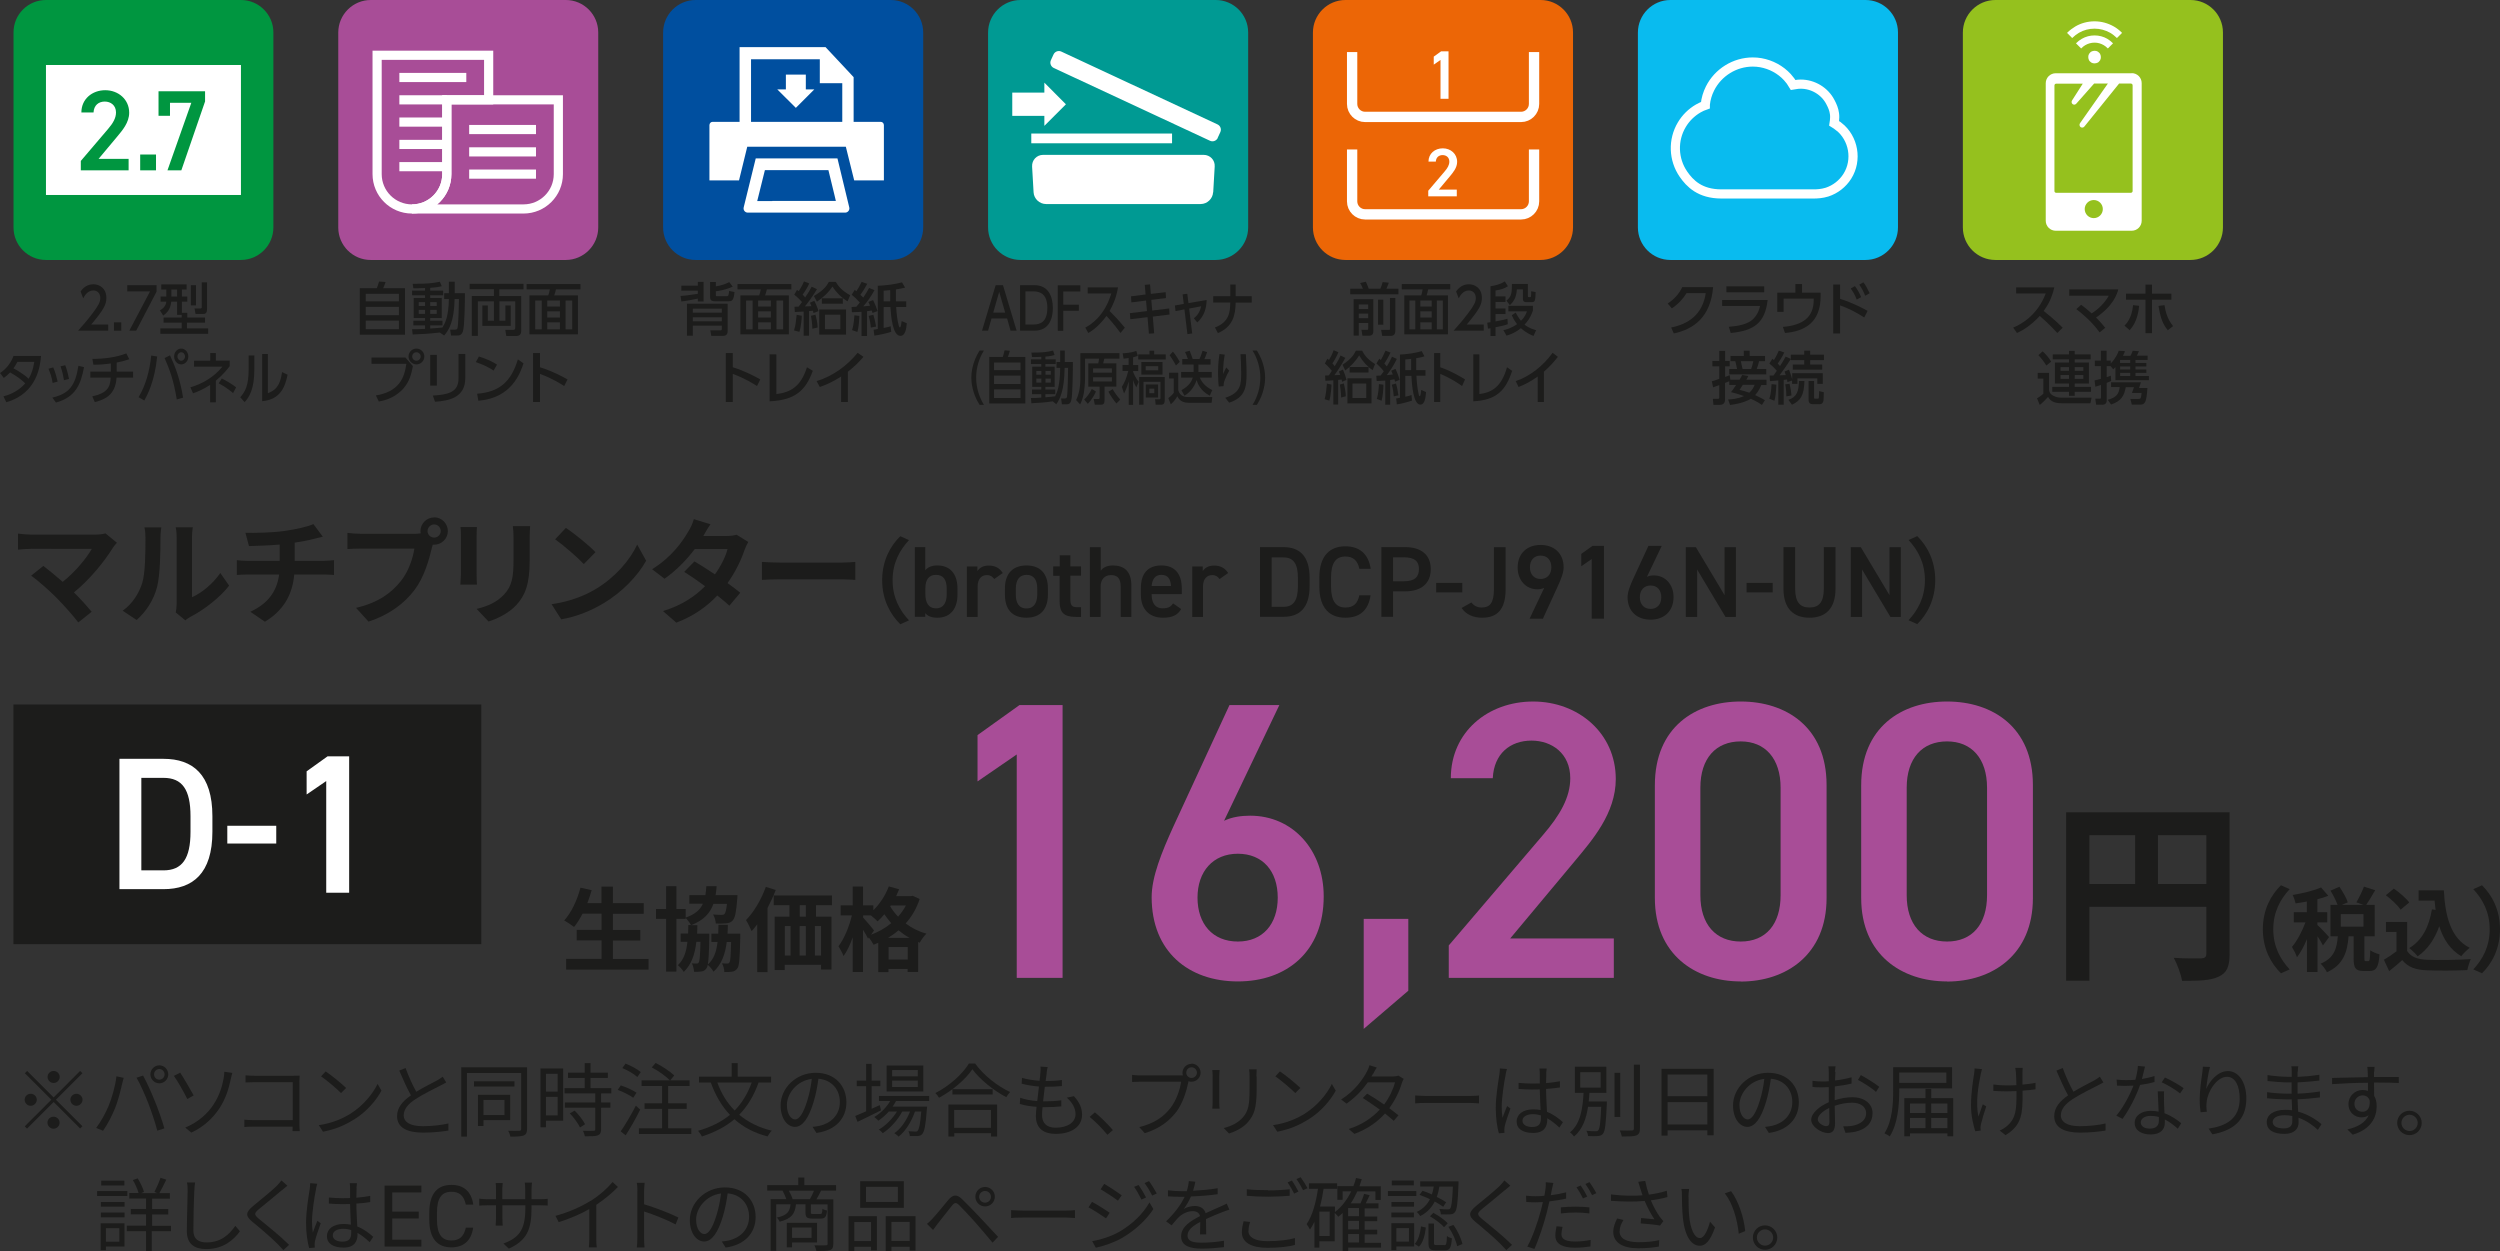 <?xml version="1.0" encoding="UTF-8"?>
<svg id="b" xmlns="http://www.w3.org/2000/svg" viewBox="0 0 218.1 109.15">
  <rect x="0" y="0" width="218.1" height="109.15" fill="#333333" stroke="none"/>
  <g id="c">
    <g>
      <path d="M9.44,28.31v.54h-2.63c.39-.44.81-.91,1.26-1.51.54-.71.68-1.01.68-1.34,0-.39-.24-.66-.61-.66-.53,0-.8.53-.88.69l-.23-.6c.28-.41.66-.63,1.12-.63.51,0,1.13.33,1.13,1.19,0,.57-.21,1-1.32,2.32h1.48Z" fill="#1c1c1b"/>
      <path d="M10.58,28.12v.73h-.64v-.73h.64Z" fill="#1c1c1b"/>
      <path d="M13.66,24.88v.56l-1.78,3.41h-.6l1.81-3.43h-1.99v-.54h2.57Z" fill="#1c1c1b"/>
      <path d="M15.88,27.47h-.43v-1.15h-.51c-.07.73-.44,1.02-.7,1.21l-.29-.45c.49-.28.54-.61.56-.76h-.5v-.45h.5v-.61h-.44v-.45h2.21v.45h-.41v.61h.47v.45h-.47v.97h.47v.41h1.55v.45h-1.58v.5h1.85v.47h-4.17v-.47h1.86v-.5h-1.58v-.45h1.58v-.23ZM14.95,25.26v.61h.5v-.61h-.5ZM16.65,24.88h.45v1.76h-.45v-1.76ZM17.6,24.63h.46v2.28c0,.2,0,.48-.32.48h-.68l-.09-.48h.53c.1,0,.1-.08.1-.14v-2.14Z" fill="#1c1c1b"/>
    </g>
    <g>
      <path d="M0,32.55c.54-.37.93-.84,1.18-1.5h2.4c-.07.8-.3,3.26-3.03,4.04l-.25-.51c1.13-.29,1.73-.93,1.9-1.14-.37-.35-.73-.62-1.32-.95-.13.13-.26.27-.55.48l-.33-.43ZM1.52,31.57c-.16.3-.25.43-.35.56.19.1.81.43,1.33.91.23-.39.39-.81.49-1.47h-1.47Z" fill="#1c1c1b"/>
      <path d="M4.59,33.4c-.07-.48-.21-.87-.36-1.23l.41-.12c.2.44.31.91.39,1.24l-.44.12ZM4.56,34.69c1.46-.35,2.01-1.02,2.28-2.78l.49.12c-.28,1.51-.74,2.62-2.45,3.09l-.31-.43ZM5.58,33.17c-.04-.27-.12-.71-.3-1.21l.41-.1c.15.37.27.87.33,1.2l-.43.11Z" fill="#1c1c1b"/>
      <path d="M10.18,32.42h1.43v.52h-1.44c-.09,1.5-.99,1.91-1.9,2.14l-.22-.5c1.3-.29,1.56-.78,1.61-1.64h-1.78v-.52h1.79v-.71c-.83.11-1.26.11-1.52.11l-.09-.51c1.04,0,2.1-.14,2.96-.48l.26.51c-.44.14-.72.22-1.1.29v.79Z" fill="#1c1c1b"/>
      <path d="M13.71,31.11c-.22,2.19-.86,3.36-1.12,3.83l-.5-.29c.64-1.07.97-2.32,1.1-3.63l.53.08ZM15.42,34.85c-.28-1.76-.67-2.72-1.06-3.61l.47-.24c.39.82.89,2.05,1.14,3.69l-.55.16ZM16.43,31.1c0,.39-.28.69-.62.69s-.62-.31-.62-.69.28-.69.62-.69.62.31.62.69ZM15.48,31.1c0,.21.15.37.33.37s.33-.17.33-.37-.15-.37-.33-.37-.33.16-.33.37Z" fill="#1c1c1b"/>
      <path d="M18.33,30.8h.5v.66h1.21v.48c-.21.28-.59.76-1.21,1.27v1.89h-.5v-1.52c-.69.45-1.18.62-1.49.73l-.23-.52c1-.29,2.03-.86,2.79-1.8h-2.47v-.52h1.41v-.66ZM20.34,34.3c-.12-.1-.56-.49-1.26-.86l.27-.42c.39.19.91.5,1.25.77l-.27.51Z" fill="#1c1c1b"/>
      <path d="M22.19,32.2c0,1.74-.44,2.45-.85,2.88l-.38-.42c.44-.51.73-1.04.73-2.41v-1.24h.5v1.19ZM23.38,34.3c.49-.21,1.03-.43,1.23-1.84l.48.23c-.21,1.02-.6,2.17-2.22,2.31v-4.12h.5v3.42Z" fill="#1c1c1b"/>
    </g>
    <g>
      <path d="M32.87,25.14c.07-.17.12-.29.2-.58l.57.04c-.05.14-.15.43-.21.54h1.9v4.06h-3.94v-4.06h1.48ZM34.8,25.63h-2.89v.66h2.89v-.66ZM34.8,26.77h-2.89v.73h2.89v-.73ZM34.8,27.97h-2.89v.75h2.89v-.75Z" fill="#1c1c1b"/>
      <path d="M38.35,29.01c-.91.11-1.73.15-2.35.17l-.05-.46c.29,0,.61,0,1.13-.03v-.3h-1.02v-.41h1.02v-.23h-.99v-1.76h.99v-.23h-1.13v-.41h1.13v-.22c-.48.02-.77.02-1.02.02l-.06-.39c1.28,0,1.68-.04,2.37-.18l.17.39c-.2.05-.43.1-1.01.14v.24h1.13v.41h-1.13v.23h1.01v1.76h-1.01v.23h1.07v.41h-1.07v.27c.51-.03.79-.06,1.07-.09.22-.36.53-.91.56-2.48h-.41v-.51h.41v-1h.51v1h.89c0,.6-.02,2.91-.18,3.34-.13.35-.33.35-.55.35h-.48l-.08-.51h.41c.19,0,.22-.09.23-.13.08-.29.13-2.16.13-2.54h-.38c-.04,1.98-.5,2.7-.91,3.18l-.4-.27ZM36.53,26.36v.33h.55v-.33h-.55ZM36.53,27.03v.35h.55v-.35h-.55ZM37.53,26.36v.33h.57v-.33h-.57ZM37.53,27.03v.35h.57v-.35h-.57Z" fill="#1c1c1b"/>
      <path d="M40.95,24.76h4.72v.48h-2.11v.59h1.91v3.07c0,.21-.11.41-.41.41h-.89l-.09-.53h.7c.13,0,.17-.08.17-.18v-2.31h-1.38v1.69h.52v-1.33h.47v1.78h-2.48v-1.78h.48v1.33h.53v-1.69h-1.4v3.01h-.53v-3.48h1.93v-.59h-2.12v-.48Z" fill="#1c1c1b"/>
      <path d="M50.64,25.25h-2.14c-.04.2-.09.36-.15.52h2.07v3.4h-4.23v-3.4h1.64c.04-.12.11-.32.14-.52h-2.03v-.47h4.7v.47ZM47.26,26.22h-.57v2.51h.57v-2.51ZM48.85,26.22h-1.11v.52h1.11v-.52ZM48.85,27.16h-1.11v.54h1.11v-.54ZM48.85,28.12h-1.11v.61h1.11v-.61ZM49.92,26.22h-.58v2.51h.58v-2.51Z" fill="#1c1c1b"/>
    </g>
    <g>
      <path d="M35.38,31.2l.64.74c-.14.75-.31,1.34-.8,1.92-.3.35-.97.97-2.17,1.17l-.26-.53c1.98-.33,2.49-1.47,2.66-2.76h-3.04v-.55h2.97ZM37.02,31.1c0,.39-.32.69-.69.69s-.69-.31-.69-.69.31-.69.69-.69.69.31.69.69ZM35.96,31.1c0,.21.17.37.37.37s.37-.17.37-.37-.17-.37-.37-.37-.37.16-.37.37Z" fill="#1c1c1b"/>
      <path d="M38.11,33.64h-.58v-2.68h.58v2.68ZM40.59,32.99c0,1.69-1.39,1.97-2.64,2.06l-.19-.54c1.32-.08,2.24-.28,2.24-1.48v-2.15h.59v2.11Z" fill="#1c1c1b"/>
      <path d="M43.06,32.33c-.32-.22-.81-.49-1.55-.74l.27-.49c.84.26,1.34.55,1.58.71l-.3.52ZM41.61,34.35c1.99-.15,2.99-1.08,3.57-3l.49.35c-.27.81-1.01,3.03-3.94,3.26l-.11-.62Z" fill="#1c1c1b"/>
      <path d="M49.22,33.68c-.33-.21-1.04-.67-2.11-1.06v2.45h-.61v-4.27h.61v1.24c1.12.35,1.97.82,2.4,1.06l-.29.58Z" fill="#1c1c1b"/>
    </g>
    <g>
      <path d="M60.88,24.93v-.34h.5v1.71h-.5v-.25c-.48.1-.97.2-1.44.25l-.07-.48c.61-.04,1.24-.15,1.51-.19v-.27h-1.44v-.44h1.44ZM59.93,29.3v-2.8h3.55v2.35c0,.13,0,.45-.39.45h-1.04l-.08-.48h.9c.08,0,.1-.05.1-.12v-.29h-2.53v.88h-.51ZM60.44,26.93v.35h2.53v-.35h-2.53ZM60.44,27.68v.35h2.53v-.35h-2.53ZM63.92,25.01c-.68.3-1.29.38-1.47.4v.35s0,.08.08.08h.88c.1,0,.16,0,.2-.46l.47.1c-.07.71-.21.8-.49.8h-1.24c-.13,0-.4,0-.4-.35v-1.33h.5v.38c.57-.08.91-.24,1.17-.37l.31.41Z" fill="#1c1c1b"/>
      <path d="M69.04,25.25h-2.14c-.05.2-.09.36-.15.52h2.07v3.4h-4.23v-3.4h1.64c.05-.12.1-.32.14-.52h-2.03v-.47h4.7v.47ZM65.66,26.22h-.57v2.51h.57v-2.51ZM67.25,26.22h-1.11v.52h1.11v-.52ZM67.25,27.16h-1.11v.54h1.11v-.54ZM67.25,28.12h-1.11v.61h1.11v-.61ZM68.32,26.22h-.58v2.51h.58v-2.51Z" fill="#1c1c1b"/>
      <path d="M69.27,28.83c.14-.46.16-.73.23-1.37l.45.09c0,.15-.06.95-.21,1.4l-.46-.12ZM71.27,25.23c-.3.52-.82,1.23-1.05,1.5.09,0,.49-.02.57-.02-.04-.1-.06-.16-.13-.3l.38-.17c.13.24.31.68.36.9l-.43.17c-.02-.1-.03-.11-.05-.2-.09,0-.11.02-.34.03v2.15h-.47v-2.11c-.1,0-.71.04-.77.04l-.03-.46c.11,0,.14,0,.36-.01.02-.02.15-.19.3-.4-.07-.08-.43-.46-.68-.64l.24-.42c.09.06.11.08.15.11.08-.12.3-.45.46-.85l.46.18c-.17.39-.46.82-.58.97.07.07.16.16.22.25.29-.43.42-.63.57-.94l.45.21ZM70.87,28.68c0-.42-.11-1.08-.12-1.13l.39-.1c.08.28.18.75.19,1.12l-.46.11ZM71.01,25.82c.86-.51,1.12-.89,1.3-1.23h.6c.21.35.5.75,1.26,1.17l-.23.53c-.51-.3-.98-.77-1.32-1.29-.32.51-.86.99-1.35,1.32l-.27-.5ZM73.81,29.19h-2.34v-2.19h2.34v2.19ZM71.7,26.5v-.48h1.83v.48h-1.83ZM73.31,27.46h-1.34v1.26h1.34v-1.26Z" fill="#1c1c1b"/>
      <path d="M74.29,26.78c.06,0,.35-.01.42-.02.1-.11.21-.26.3-.37-.21-.24-.51-.52-.71-.68l.27-.42c.06.04.08.07.14.12.12-.18.29-.46.46-.82l.49.17c-.2.38-.44.75-.6.96.06.06.14.13.25.24.2-.29.35-.54.51-.84l.47.19c-.27.51-.6.98-.98,1.42.2-.02.45-.04.59-.06-.05-.14-.09-.22-.15-.33l.42-.16c.15.3.29.64.39.96l-.44.16s-.06-.17-.07-.21c-.16.03-.24.04-.41.06v2.16h-.48v-2.11c-.13.01-.36.03-.84.04l-.03-.46ZM74.97,27.56c0,.28-.05,1.01-.17,1.4l-.47-.16c.05-.15.15-.43.21-1.29l.43.05ZM76.19,27.46c.1.32.16.56.24,1.03l-.46.09c-.02-.31-.07-.62-.19-1.02l.41-.1ZM79.11,28.2c-.05.48-.12,1.1-.56,1.1-.67,0-.82-1.68-.87-2.51h-.59v1.82c.39-.08.51-.11.61-.15l.05.49c-.42.13-1.02.27-1.47.33l-.07-.52c.1-.01.18-.02.37-.06v-3.77c.61-.02,1.49-.12,2.11-.3l.27.46c-.21.05-.48.12-.8.16,0,.25,0,.82,0,1.04h.9v.49h-.88c.04.6.1,1.15.22,1.59.04.17.06.19.11.19.08,0,.12-.33.15-.55l.45.19ZM77.66,25.31c-.09,0-.49.04-.57.05v.93h.57v-.98Z" fill="#1c1c1b"/>
    </g>
    <g>
      <path d="M66.04,33.68c-.33-.21-1.04-.67-2.11-1.06v2.45h-.61v-4.27h.61v1.24c1.12.35,1.97.82,2.4,1.06l-.29.58Z" fill="#1c1c1b"/>
      <path d="M67.72,34.38c1.27-.15,2.15-.67,2.68-2.34l.51.31c-.62,1.7-1.52,2.56-3.77,2.66v-4.1h.59v3.48Z" fill="#1c1c1b"/>
      <path d="M73.98,35.07h-.6v-2.22c-.82.52-1.35.73-1.86.91l-.28-.51c1.42-.44,2.64-1.32,3.58-2.47l.51.35c-.4.46-.71.78-1.36,1.3v2.64Z" fill="#1c1c1b"/>
    </g>
    <g>
      <path d="M86.5,27.78l-.3,1.07h-.53l1.19-3.97h.64l1.19,3.97h-.53l-.3-1.07h-1.34ZM87.69,27.27l-.52-1.81-.52,1.81h1.04Z" fill="#1c1c1b"/>
      <path d="M88.99,24.88h1.27c1.16,0,1.59.93,1.59,1.99,0,.79-.24,1.98-1.62,1.98h-1.24v-3.97ZM89.46,28.31h.69c.6,0,1.22-.21,1.22-1.45s-.66-1.44-1.22-1.44h-.69v2.89Z" fill="#1c1c1b"/>
      <path d="M94.12,26.57v.54h-1.36v1.75h-.48v-3.97h1.97v.54h-1.49v1.15h1.36Z" fill="#1c1c1b"/>
      <path d="M97.54,25.06c-.18,1.02-.48,1.61-.74,2.07.22.22.73.72,1.33,1.46l-.38.46c-.19-.26-.53-.73-1.22-1.49-.55.75-1.1,1.22-1.59,1.49l-.26-.47c.48-.25,1.68-1.01,2.27-2.98h-2.06v-.53h2.65Z" fill="#1c1c1b"/>
      <path d="M101.69,25.47l.03.53-1.28.16.08.93,1.48-.18.03.53-1.46.18.12,1.46-.46.03-.12-1.44-1.5.18-.04-.53,1.49-.18-.08-.92-1.28.16-.03-.53,1.27-.16-.07-.84.46-.04.07.83,1.29-.15Z" fill="#1c1c1b"/>
      <path d="M104.01,29.09l-.42.06-.26-2.16-.78.15-.05-.49.77-.14-.1-.83.41-.05.1.81,1.59-.27c-.03.83-.26,1.45-.82,1.96l-.3-.36c.39-.32.54-.63.64-1.05l-1.05.2.27,2.18Z" fill="#1c1c1b"/>
      <path d="M109.2,25.85v.55h-1.4c-.02,1.09-.24,2.1-1.55,2.66l-.26-.49c1.26-.48,1.32-1.35,1.34-2.18h-1.49v-.55h1.49v-1.02h.47v1.02h1.39Z" fill="#1c1c1b"/>
    </g>
    <g>
      <path d="M85.46,35.32c-.68-1.06-.72-2.06-.72-2.37s.04-1.31.72-2.37h.38c-.43.68-.68,1.51-.68,2.37s.26,1.69.68,2.37h-.38Z" fill="#1c1c1b"/>
      <path d="M87.48,31.14c.06-.17.09-.29.16-.58l.46.04c-.04.14-.12.43-.17.54h1.52v4.06h-3.15v-4.06h1.18ZM89.03,31.63h-2.31v.66h2.31v-.66ZM89.03,32.77h-2.31v.73h2.31v-.73ZM89.03,33.97h-2.31v.75h2.31v-.75Z" fill="#1c1c1b"/>
      <path d="M91.86,35.01c-.73.11-1.38.15-1.88.17l-.04-.46c.23,0,.48,0,.9-.03v-.3h-.81v-.41h.81v-.23h-.79v-1.76h.79v-.23h-.9v-.41h.9v-.22c-.38.02-.62.02-.81.02l-.05-.39c1.02,0,1.34-.04,1.89-.18l.13.39c-.16.05-.34.1-.8.14v.24h.9v.41h-.9v.23h.81v1.76h-.81v.23h.86v.41h-.86v.27c.4-.03.63-.06.85-.09.18-.36.42-.91.44-2.48h-.32v-.51h.32v-1h.4v1h.71c0,.6-.02,2.91-.14,3.34-.1.35-.26.35-.44.35h-.38l-.07-.51h.33c.15,0,.17-.09.18-.13.07-.29.1-2.16.1-2.54h-.3c-.03,1.98-.4,2.7-.73,3.18l-.32-.27ZM90.41,32.36v.33h.44v-.33h-.44ZM90.41,33.03v.35h.44v-.35h-.44ZM91.21,32.36v.33h.46v-.33h-.46ZM91.21,33.03v.35h.46v-.35h-.46Z" fill="#1c1c1b"/>
      <path d="M97.67,31.29h-1.33c-.04.2-.05.22-.1.41h1.15v2.03h-1.03v1.18c0,.31-.1.4-.33.4h-.52l-.1-.5h.42c.08,0,.1-.05.1-.14v-.94h-.99v-2.03h.87c.03-.14.06-.27.07-.41h-1.22v1.77c0,.47-.09,1.09-.1,1.19-.08.53-.26.88-.33,1.03l-.35-.38c.11-.22.37-.83.37-1.86v-2.23h3.41v.48ZM95.61,34.16c-.3.65-.6.95-.71,1.07l-.32-.38c.22-.18.51-.58.67-.92l.36.23ZM95.36,32.14v.37h1.64v-.37h-1.64ZM95.36,32.91v.37h1.64v-.37h-1.64ZM97.07,33.95c.2.34.36.57.66.91l-.33.34c-.22-.25-.54-.7-.7-1.03l.37-.22Z" fill="#1c1c1b"/>
      <path d="M98.47,31.23c-.2.04-.32.04-.45.06l-.08-.47c.13,0,.79-.04,1.19-.21l.13.43c-.1.04-.15.07-.41.13v.68h.45v.52h-.45v.06c.08.22.23.56.49.88l-.21.48c-.13-.22-.2-.37-.28-.63v2.16h-.38v-2.05c-.15.56-.31.87-.41,1.06l-.19-.58c.25-.38.43-.85.56-1.39h-.5v-.52h.53v-.61ZM100.27,30.6h.42v.32h1.01v.44h-2.4v-.44h.98v-.32ZM101.61,32.89v2.02c0,.13,0,.4-.32.4h-.47l-.05-.48h.38c.09,0,.09-.04.09-.11v-1.41h-1.48v2h-.38v-2.42h2.24ZM101.42,31.58v1.1h-1.85v-1.1h1.85ZM99.95,31.95v.35h1.09v-.35h-1.09ZM101.03,33.54v1.14h-1.07v-1.14h1.07ZM100.27,33.91v.39h.43v-.39h-.43Z" fill="#1c1c1b"/>
      <path d="M101.98,32.52h.81v1.5c.14.62.71.62.9.62h2.07l-.06.5h-2.01c-.3,0-.76-.08-.98-.57-.17.31-.38.54-.57.7l-.22-.54s.32-.22.48-.46v-1.25h-.41v-.51ZM102.32,30.67c.23.27.43.58.6.9l-.33.32c-.2-.4-.5-.83-.55-.9l.29-.32ZM104.13,32.44v-.64h-.99v-.48h.49c-.06-.18-.15-.42-.25-.61l.41-.11c.12.28.22.62.26.72h.59c.15-.29.25-.67.27-.72l.4.12c-.07.23-.19.5-.24.61h.54v.48h-1.06v.64h1.16v.49h-1.04c.19.46.54.82,1.09,1.09l-.22.49c-.86-.45-1.06-1.1-1.15-1.36-.2.62-.6,1.1-1.06,1.36l-.26-.48c.72-.41.9-.81.99-1.1h-1.02v-.49h1.11Z" fill="#1c1c1b"/>
      <path d="M106.85,30.93c-.05.27-.15.83-.15,1.7.12-.27.2-.43.28-.57l.26.28c-.12.19-.23.41-.37.75-.12.29-.12.44-.13.6l-.42.03c-.02-.19-.06-.61-.06-1.17,0-.81.08-1.38.13-1.67l.46.06ZM108.69,30.9c.06.92.06,1.54.06,1.68,0,1.18-.1,2.09-1.52,2.55l-.34-.43c1.38-.43,1.39-1.2,1.39-2.19,0-.7-.04-1.34-.06-1.61h.48Z" fill="#1c1c1b"/>
      <path d="M109.27,35.32c.43-.68.68-1.51.68-2.37s-.26-1.7-.68-2.37h.38c.65,1.01.72,1.99.72,2.37s-.07,1.36-.72,2.37h-.38Z" fill="#1c1c1b"/>
    </g>
    <g>
      <path d="M117.8,25.19h1.1c-.06-.17-.14-.32-.24-.5l.5-.11c.07.15.19.44.25.61h1.01c.08-.17.16-.41.2-.58l.54.05c-.06.18-.13.35-.21.53h1.05v.48h-4.21v-.48ZM118.08,26.1h1.73v2.73c0,.2,0,.46-.39.46h-.56l-.09-.52h.48c.09,0,.11,0,.11-.1v-.49h-.82v1.1h-.45v-3.19ZM118.54,26.56v.4h.82v-.4h-.82ZM118.54,27.36v.4h.82v-.4h-.82ZM120.22,28.33v-2.19h.46v2.19h-.46ZM121.26,25.99h.47v2.86c0,.45-.29.45-.42.45h-.73l-.09-.52h.68s.09,0,.09-.05v-2.74Z" fill="#1c1c1b"/>
      <path d="M126.52,25.25h-1.93c-.04.2-.08.36-.13.52h1.86v3.4h-3.81v-3.4h1.48c.04-.12.09-.32.12-.52h-1.82v-.47h4.23v.47ZM123.47,26.22h-.51v2.51h.51v-2.51ZM124.9,26.22h-.99v.52h.99v-.52ZM124.9,27.16h-.99v.54h.99v-.54ZM124.9,28.12h-.99v.61h.99v-.61ZM125.87,26.22h-.52v2.51h.52v-2.51Z" fill="#1c1c1b"/>
      <path d="M129.44,28.31v.54h-2.63c.39-.44.81-.91,1.26-1.51.54-.71.68-1.01.68-1.34,0-.39-.24-.66-.61-.66-.53,0-.8.53-.88.69l-.23-.6c.28-.41.66-.63,1.12-.63.51,0,1.13.33,1.13,1.19,0,.57-.21,1-1.32,2.32h1.48Z" fill="#1c1c1b"/>
      <path d="M129.75,28.15s.22-.03.28-.04v-3.14c.34-.05.79-.13,1.25-.42l.27.42c-.27.19-.67.32-1.08.37v.52h.87v.48h-.87v.57h.87v.49h-.87v.64c.62-.11.87-.18,1.04-.23l.03.47c-.24.1-.53.16-1.07.27v.76h-.44v-.67c-.07,0-.11.02-.22.03l-.06-.51ZM133.72,27.12c-.21.62-.46.92-.72,1.2.14.11.41.32,1.01.49l-.23.5c-.32-.13-.71-.33-1.1-.68-.48.4-.94.56-1.25.65l-.28-.48c.23-.04.65-.14,1.2-.52-.27-.35-.38-.59-.46-.78l.34-.23c.09.18.24.44.46.72.34-.34.46-.65.52-.83h-1.62v-.48h2.14v.42ZM133.29,24.77v1.05c0,.1.04.1.09.1h.09c.1,0,.11,0,.11-.51l.39.07c-.03.71-.04.88-.32.88h-.5c-.19,0-.29-.08-.29-.28v-.83h-.53c-.04.74-.31,1.09-.61,1.37l-.3-.39c.47-.38.47-.69.48-1.46h1.38Z" fill="#1c1c1b"/>
    </g>
    <g>
      <path d="M115.56,34.83c.12-.46.14-.73.2-1.37l.4.09c0,.15-.05.95-.19,1.4l-.41-.12ZM117.36,31.23c-.27.52-.74,1.23-.95,1.5.08,0,.44-.02.51-.02-.04-.1-.06-.16-.11-.3l.34-.17c.12.24.27.68.32.9l-.38.17c-.02-.1-.03-.11-.05-.2-.08,0-.1.02-.3.03v2.15h-.42v-2.11c-.09,0-.63.04-.69.04l-.03-.46c.1,0,.12,0,.32-.01.02-.02.14-.19.27-.4-.06-.08-.38-.46-.61-.64l.22-.42c.08.06.1.08.14.11.08-.12.27-.45.41-.85l.41.18c-.15.39-.41.82-.52.97.06.07.14.16.2.25.26-.43.38-.63.51-.94l.41.21ZM117,34.68c0-.42-.1-1.08-.11-1.13l.35-.1c.07.28.16.75.17,1.12l-.41.11ZM117.12,31.82c.77-.51,1-.89,1.17-1.23h.54c.18.35.45.75,1.13,1.17l-.21.53c-.46-.3-.88-.77-1.18-1.29-.29.51-.77.99-1.21,1.32l-.24-.5ZM119.65,35.19h-2.1v-2.19h2.1v2.19ZM117.74,32.5v-.48h1.65v.48h-1.65ZM119.19,33.46h-1.2v1.26h1.2v-1.26Z" fill="#1c1c1b"/>
      <path d="M120.08,32.78c.05,0,.31-.01.37-.02.09-.11.19-.26.27-.37-.18-.24-.46-.52-.64-.68l.25-.42s.07.07.13.12c.11-.18.26-.46.41-.82l.44.17c-.18.38-.4.75-.54.96.06.06.13.13.22.24.18-.29.31-.54.45-.84l.42.19c-.24.51-.54.98-.88,1.42.18-.02.41-.04.53-.06-.05-.14-.09-.22-.14-.33l.38-.16c.13.3.27.64.35.96l-.39.16s-.05-.17-.06-.21c-.14.03-.22.04-.37.06v2.16h-.43v-2.11c-.12.01-.32.03-.75.04l-.03-.46ZM120.69,33.56c0,.28-.04,1.01-.16,1.4l-.42-.16c.05-.15.14-.43.19-1.29l.39.05ZM121.79,33.46c.09.32.14.56.21,1.03l-.41.09c-.02-.31-.06-.62-.17-1.02l.36-.1ZM124.41,34.2c-.04.48-.11,1.1-.5,1.1-.6,0-.74-1.68-.78-2.51h-.53v1.82c.35-.08.45-.11.54-.15l.04.49c-.38.13-.92.27-1.32.33l-.06-.52c.09-.01.16-.02.33-.06v-3.77c.54-.02,1.34-.12,1.9-.3l.24.46c-.18.05-.43.12-.72.16,0,.25,0,.82,0,1.04h.81v.49h-.79c.03.6.09,1.15.19,1.59.04.17.05.19.1.19.07,0,.11-.33.13-.55l.4.19ZM123.11,31.31c-.08,0-.44.04-.51.05v.93h.51v-.98Z" fill="#1c1c1b"/>
      <path d="M127.55,33.68c-.3-.21-.94-.67-1.9-1.06v2.45h-.54v-4.27h.54v1.24c1,.35,1.77.82,2.16,1.06l-.26.58Z" fill="#1c1c1b"/>
      <path d="M129.06,34.38c1.14-.15,1.94-.67,2.41-2.34l.45.31c-.55,1.7-1.36,2.56-3.39,2.66v-4.1h.53v3.48Z" fill="#1c1c1b"/>
      <path d="M134.69,35.07h-.54v-2.22c-.74.52-1.22.73-1.67.91l-.25-.51c1.27-.44,2.38-1.32,3.22-2.47l.46.35c-.36.46-.64.78-1.22,1.3v2.64Z" fill="#1c1c1b"/>
    </g>
    <g>
      <path d="M145.8,28.57c1.45-.29,2.73-1.1,3.01-3h-1.67c-.34.53-.7.94-1.29,1.33l-.36-.42c.58-.39.98-.83,1.27-1.43h2.69c-.21,2.6-1.68,3.67-3.43,4.04l-.23-.53Z" fill="#1c1c1b"/>
      <path d="M154.21,26.17c-.23,1.97-1.14,2.68-3.22,2.88l-.17-.54c.87-.06,1.47-.23,1.86-.47.28-.17.72-.61.87-1.35h-3.31v-.52h3.97ZM153.91,24.98v.52h-3.3v-.52h3.3Z" fill="#1c1c1b"/>
      <path d="M158.83,25.53v.32c0,2.27-1.36,3.05-3.11,3.2l-.18-.53c1.68-.15,2.69-.78,2.69-2.38v-.09h-2.63v1.16h-.55v-1.68h1.58v-.75h.58v.75h1.62Z" fill="#1c1c1b"/>
      <path d="M162.64,27.7c-.81-.51-1.32-.77-2.11-1.06v2.45h-.6v-4.27h.6v1.25c1.17.37,2.07.87,2.4,1.05l-.3.59ZM161.83,24.97c.23.3.38.59.54.95l-.39.22c-.15-.39-.28-.63-.52-.97l.36-.21ZM162.56,24.63c.21.27.35.53.55.95l-.39.22c-.17-.42-.27-.6-.52-.97l.36-.2Z" fill="#1c1c1b"/>
    </g>
    <g>
      <path d="M150.86,33.26c-.11.05-.25.1-.37.15v1.48c0,.21-.1.43-.46.43h-.55l-.05-.53h.41c.11,0,.15,0,.15-.12v-1.07c-.18.06-.46.17-.54.19l-.11-.53c.17-.04.25-.06.65-.21v-1.09h-.6v-.47h.6v-.88h.51v.88h.4v.47h-.4v.92c.25-.08.27-.1.4-.15l.06.4h.8c.16-.27.18-.33.23-.42l.53.09c-.04.09-.08.18-.17.33h1.76v.46h-.46c-.08.2-.21.53-.53.88.47.21.68.34.85.44l-.26.42c-.16-.12-.41-.29-.97-.54-.16.1-.69.4-1.81.54l-.17-.48c.3-.02.83-.04,1.39-.3-.55-.19-.92-.29-1.14-.34.12-.15.22-.27.45-.63h-.6v-.32ZM152.13,30.6h.51v.45h1.34v.46h-.52c-.05.24-.09.35-.2.68h.83v.47h-3.23v-.47h.68c-.04-.23-.1-.46-.15-.68h-.42v-.46h1.16v-.45ZM152.04,33.58c-.19.3-.21.33-.28.43.2.05.47.12.85.25.3-.27.4-.52.46-.69h-1.03ZM151.87,31.51c.08.35.11.47.15.68h.75c.06-.16.15-.44.19-.68h-1.08Z" fill="#1c1c1b"/>
      <path d="M154.97,33.56c-.04.77-.07,1.05-.17,1.4l-.45-.18c.1-.25.16-.55.2-1.27l.43.05ZM154.37,32.76c.2,0,.25,0,.35,0,.07-.1.2-.28.29-.41-.11-.14-.34-.38-.65-.63l.26-.42s.1.08.14.11c.23-.37.37-.69.42-.82l.48.16c-.19.42-.48.84-.57.97.12.13.16.17.2.21.19-.29.35-.56.49-.82l.45.2v-.37h1.17v-.35h.52v.35h1.2v.48h-1.2v.38h1.05v.45h-2.57v-.45h1v-.38h-1.17v-.1c-.29.47-.66.98-.98,1.42.13,0,.21,0,.54-.02-.05-.15-.08-.22-.1-.31l.38-.16c.1.23.24.65.28.84v-.53h2.67v.93h-.48v-.48h-1.73v.48h-.47v-.29l-.4.13c-.02-.06-.02-.11-.04-.22-.09.01-.17.02-.29.03v2.17h-.47v-2.12c-.1,0-.61.05-.73.06l-.03-.49ZM156.12,33.48c.1.41.14.67.17,1.02l-.45.08c0-.49-.06-.9-.1-1.05l.38-.05ZM156.03,34.88c.72-.25.89-.72.91-1.64h.48c-.04,1.26-.32,1.7-1.09,2.07l-.31-.43ZM157.77,33.24h.49v1.45c0,.08.02.09.12.09h.2c.08,0,.09-.05.09-.08.02-.08.02-.25.03-.58l.41.1c-.01.68-.02.76-.08.88-.04.08-.13.16-.27.16h-.64c-.34,0-.34-.29-.34-.42v-1.6Z" fill="#1c1c1b"/>
    </g>
    <g>
      <path d="M179.22,25.06c-.23,1.02-.6,1.61-.93,2.07.28.22.92.72,1.66,1.46l-.47.46c-.24-.26-.67-.73-1.53-1.49-.69.75-1.38,1.22-1.99,1.49l-.33-.47c.6-.25,2.1-1.01,2.84-2.98h-2.58v-.53h3.32Z" fill="#1c1c1b"/>
      <path d="M181.57,26.6c.18.13.45.33.91.74.61-.39,1.13-.91,1.49-1.54h-3.45v-.55h4.28c-.09.35-.41,1.42-1.94,2.45.39.39.68.74.8.9l-.49.4c-.73-1.02-1.63-1.72-2.03-2.03l.42-.38Z" fill="#1c1c1b"/>
      <path d="M185.34,28.41c.16-.16.64-.64.75-1.79l.53.06c-.05.45-.16,1.4-.83,2.13l-.45-.4ZM187.74,29.07h-.57v-2.92h-1.7v-.53h1.7v-.79h.57v.79h1.69v.53h-1.69v2.92ZM188.83,26.62c.1.59.24,1.2.75,1.83l-.46.36c-.45-.54-.64-1.08-.81-2.12l.52-.07Z" fill="#1c1c1b"/>
    </g>
    <g>
      <path d="M177.77,32.53h.99v1.5c.03.15.07.34.38.5.24.13.49.16.67.16h2.66l-.1.49h-2.52c-.78,0-1.02-.29-1.18-.55-.17.2-.48.51-.72.7l-.24-.58c.07-.04.38-.23.55-.4v-1.32h-.49v-.5ZM178.2,30.65c.19.16.6.61.74.9l-.42.34c-.2-.33-.35-.53-.69-.91l.36-.32ZM182.39,31.35h-1.39v.28h1.24v1.83h-1.24v.29h1.42v.43h-1.42v.35h-.5v-.35h-1.46v-.43h1.46v-.29h-1.23v-1.83h1.23v-.28h-1.42v-.43h1.42v-.31h.5v.31h1.39v.43ZM179.76,32.03v.32h.74v-.32h-.74ZM179.76,32.72v.33h.74v-.33h-.74ZM181,32.03v.32h.75v-.32h-.75ZM181,32.72v.33h.75v-.33h-.75Z" fill="#1c1c1b"/>
      <path d="M182.72,33.19c.16-.04.28-.06.56-.14v-1.11h-.53v-.48h.53v-.86h.5v.86h.36v.25c.46-.47.64-.94.7-1.11l.54.03c-.04.12-.08.24-.17.41h.65c.08-.12.18-.39.2-.44l.54.04c-.06.17-.17.36-.18.39h.94v.37h-1.06v.26h.95v.31h-.95v.26h.95v.3h-.95v.27h1.17v.37h-2.92v-1.14c-.07.08-.1.11-.19.19l-.23-.28h-.34v.96c.14-.04.22-.07.36-.13l.03.46c-.12.06-.16.08-.39.17v1.55c0,.08-.02.36-.38.36h-.54l-.08-.53h.41c.09,0,.09-.05.09-.1v-1.1c-.19.06-.32.1-.49.16l-.07-.55ZM186.77,33.36l-.16.49h.73c-.08,1.21-.19,1.45-.62,1.45h-.74l-.13-.5h.73c.17,0,.21-.04.25-.52h-.84l.18-.5h-.72c-.13.72-.37,1.21-1.28,1.51l-.29-.41c.76-.21.97-.51,1.04-1.11h-.75v-.42h2.61ZM184.96,31.66h.88v-.26h-.86s-.02.02-.03.03v.23ZM184.96,31.97v.26h.88v-.26h-.88ZM184.96,32.53v.27h.88v-.27h-.88Z" fill="#1c1c1b"/>
    </g>
    <path d="M4.01,0h17.01c1.56,0,2.83,1.27,2.83,2.83v17.01c0,1.56-1.27,2.84-2.84,2.84H4.01c-1.56,0-2.83-1.27-2.83-2.83V2.84C1.17,1.27,2.44,0,4.01,0Z" fill="#009640"/>
    <rect x="4.01" y="5.67" width="17.01" height="11.34" fill="#fff"/>
    <g>
      <path d="M11.22,14.86h-4.17v-.82l2.37-2.78c.45-.52.7-.97.7-1.45,0-.63-.47-.95-.98-.95-.54,0-.95.33-.98.95h-1.06c0-1.17.94-1.94,2.08-1.94s2.09.8,2.09,1.96c0,.87-.6,1.55-1.04,2.08l-1.63,1.95h2.62v1Z" fill="#009640"/>
      <path d="M13.61,14.86h-1.38v-1.38h1.38v1.38Z" fill="#009640"/>
      <path d="M13.83,10.1v-2.14h4.06v.89l-2.07,6.01h-1.21l2.08-5.89h-1.86v1.13h-1Z" fill="#009640"/>
    </g>
    <path d="M32.35,0h17.01c1.56,0,2.83,1.27,2.83,2.83v17.01c0,1.56-1.27,2.84-2.84,2.84h-17.01c-1.56,0-2.83-1.27-2.83-2.83V2.84c0-1.56,1.27-2.84,2.84-2.84Z" fill="#a84d97"/>
    <path d="M35.94,18.23h9.73c1.68,0,3.04-1.36,3.04-3.04v-6.48h-9.73v6.48c0,1.68-1.36,3.04-3.04,3.04Z" fill="none" stroke="#fff" stroke-miterlimit="10" stroke-width=".8"/>
    <path d="M38.98,8.71v6.48c0,1.68-1.36,3.04-3.04,3.04s-3.04-1.36-3.04-3.04V4.82h9.73v3.89h-3.64Z" fill="none" stroke="#fff" stroke-miterlimit="10" stroke-width=".8"/>
    <line x1="46.76" y1="11.3" x2="40.93" y2="11.3" fill="none" stroke="#fff" stroke-miterlimit="10" stroke-width=".8"/>
    <line x1="46.76" y1="13.25" x2="40.93" y2="13.25" fill="none" stroke="#fff" stroke-miterlimit="10" stroke-width=".8"/>
    <line x1="46.76" y1="15.19" x2="40.93" y2="15.19" fill="none" stroke="#fff" stroke-miterlimit="10" stroke-width=".8"/>
    <line x1="40.68" y1="6.76" x2="34.84" y2="6.76" fill="none" stroke="#fff" stroke-miterlimit="10" stroke-width=".8"/>
    <line x1="38.98" y1="8.71" x2="34.84" y2="8.71" fill="none" stroke="#fff" stroke-miterlimit="10" stroke-width=".8"/>
    <line x1="38.98" y1="10.65" x2="34.84" y2="10.65" fill="none" stroke="#fff" stroke-miterlimit="10" stroke-width=".8"/>
    <line x1="38.98" y1="12.6" x2="34.84" y2="12.6" fill="none" stroke="#fff" stroke-miterlimit="10" stroke-width=".8"/>
    <line x1="38.98" y1="14.54" x2="34.84" y2="14.54" fill="none" stroke="#fff" stroke-miterlimit="10" stroke-width=".8"/>
    <path d="M60.7,0h17.01c1.56,0,2.83,1.27,2.83,2.83v17.01c0,1.56-1.27,2.84-2.84,2.84h-17.01c-1.56,0-2.84-1.27-2.84-2.84V2.84c0-1.56,1.27-2.84,2.84-2.84Z" fill="#004f9f"/>
    <path d="M76.83,10.63h-2.36v-3.9l-2.45-2.62h-7.5v6.52h-2.36c-.15,0-.27.13-.27.29v4.82h2.58l.72-2.94h8.6l.73,2.94h2.59v-4.82c0-.16-.12-.29-.27-.29M73.48,7.26v3.37h-7.96v-5.46h6v2.09h1.96Z" fill="#fff"/>
    <path d="M73.06,13.82h-7.13l-1.05,4.27c-.06.24.12.46.36.46h8.49c.24,0,.42-.23.36-.46l-1.03-4.27ZM67.37,17.54h-1.31s.67-2.7.67-2.7h5.54l.53,2.18.12.51h-5.54Z" fill="#fff"/>
    <polygon points="70.3 7.8 70.3 6.51 68.56 6.51 68.56 7.8 67.81 7.8 69.43 9.41 71.04 7.8 70.3 7.8" fill="#fff"/>
    <path d="M89.05,0h17.01c1.56,0,2.83,1.27,2.83,2.83v17.01c0,1.56-1.27,2.84-2.84,2.84h-17.01c-1.56,0-2.84-1.27-2.84-2.84V2.84c0-1.56,1.27-2.84,2.84-2.84Z" fill="#009a93"/>
    <path d="M105.83,16.78c-.03.56-.52,1.02-1.08,1.02h-13.5c-.56,0-1.05-.46-1.08-1.02l-.13-2.25c-.03-.56.4-1.02.96-1.02h14.01c.56,0,1,.46.96,1.02l-.13,2.25Z" fill="#fff"/>
    <rect x="89.97" y="11.65" width="12.28" height=".85" fill="#fff"/>
    <path d="M106.24,12.03c-.12.26-.43.37-.68.25l-13.63-6.35c-.25-.12-.37-.42-.25-.68l.23-.5c.12-.26.43-.37.68-.25l13.62,6.35c.26.12.37.42.25.68l-.23.5Z" fill="#fff"/>
    <polygon points="91.11 8.08 88.31 8.08 88.31 10.11 91.11 10.11 91.11 10.98 92.99 9.1 91.11 7.21 91.11 8.08" fill="#fff"/>
    <path d="M117.39,0h17.01c1.56,0,2.83,1.27,2.83,2.83v17.01c0,1.56-1.27,2.84-2.84,2.84h-17.01c-1.56,0-2.84-1.27-2.84-2.84V2.84c0-1.56,1.27-2.84,2.84-2.84Z" fill="#ec6606"/>
    <path d="M133.83,13.04v4.53c0,.62-.51,1.13-1.13,1.13h-13.61c-.62,0-1.13-.51-1.13-1.13v-4.53" fill="none" stroke="#fff" stroke-miterlimit="10" stroke-width=".9"/>
    <path d="M127.1,17.13h-2.5v-.49l1.42-1.67c.27-.31.42-.58.42-.87,0-.38-.28-.57-.59-.57-.32,0-.57.2-.59.57h-.64c0-.7.56-1.16,1.25-1.16s1.25.48,1.25,1.18c0,.52-.36.93-.62,1.25l-.98,1.17h1.57v.6Z" fill="#fff"/>
    <path d="M133.83,4.54v4.53c0,.62-.51,1.13-1.13,1.13h-13.61c-.62,0-1.13-.51-1.13-1.13v-4.53" fill="none" stroke="#fff" stroke-miterlimit="10" stroke-width=".9"/>
    <path d="M126.37,8.62h-.7v-3.39l-.59.41v-.7l.64-.46h.65v4.14Z" fill="#fff"/>
    <path d="M145.74,0h17.01c1.56,0,2.83,1.27,2.83,2.83v17.01c0,1.56-1.27,2.84-2.84,2.84h-17.01c-1.56,0-2.84-1.27-2.84-2.84V2.84c0-1.56,1.27-2.84,2.84-2.84Z" fill="#09bbef"/>
    <path d="M160.4,11.03c-.12-.1-.26-.19-.39-.27,0,0,.01-.06.03-.23.02-.2.03-.41,0-.61-.05-.38-.18-.68-.36-1.02-.49-.95-1.51-1.56-2.58-1.56-.15,0-.3.01-.45.04-.07.01-.14.03-.21.04-.14-.24-.31-.47-.51-.69-.61-.66-1.43-1.1-2.32-1.26-.23-.04-.46-.06-.7-.06-1.57,0-3.03.91-3.73,2.31-.22.44-.36.91-.41,1.4,0,.02,0,.04,0,.06-.2.07-.4.16-.61.28-.59.34-1.09.83-1.44,1.42-.8,1.34-.74,3.03.14,4.31.56.81,1.44,1.73,3.32,1.73h8.03c.31,0,.73-.02,1.18-.16.73-.24,1.36-.73,1.77-1.38.89-1.41.56-3.32-.75-4.35Z" fill="none" stroke="#fff" stroke-miterlimit="10" stroke-width=".8"/>
    <path d="M174.09,0h17.01c1.56,0,2.83,1.27,2.83,2.83v17.01c0,1.56-1.27,2.84-2.84,2.84h-17.01c-1.56,0-2.84-1.27-2.84-2.84V2.84c0-1.56,1.27-2.84,2.84-2.84Z" fill="#95c11e"/>
    <path d="M185.1,2.84c-.21-.21-.44-.39-.69-.53-.51-.29-1.09-.45-1.68-.45s-1.17.15-1.68.45c-.25.15-.49.33-.69.53l-.03.03.45.45.03-.03c.17-.17.36-.31.56-.43.41-.24.88-.36,1.36-.36s.95.13,1.36.36c.21.12.39.27.56.43l.03.03.45-.45h0s0,0,0,0l-.03-.03Z" fill="#fff"/>
    <path d="M183.85,3.39c-.34-.2-.73-.3-1.12-.3s-.78.1-1.12.3c-.17.1-.33.22-.47.36l-.03.03h0s.45.45.45.45h0s0,0,0,0l.03-.03c.1-.1.21-.19.33-.26.24-.14.52-.22.81-.22s.56.08.8.22c.12.07.23.16.33.26l.03.03.45-.45-.03-.03c-.14-.14-.3-.26-.46-.36" fill="#fff"/>
    <path d="M183.21,4.7s-.05-.08-.09-.11-.07-.06-.11-.09c-.08-.05-.18-.07-.28-.07s-.2.03-.28.07c-.04.02-.08.05-.11.09s-.06.07-.09.11c-.05.08-.07.17-.07.28s.03.2.07.28c.02.04.05.08.09.11s.07.06.11.09c.08.05.18.07.28.07s.19-.03.28-.07c.04-.02.08-.05.11-.09s.06-.07.09-.11c.05-.08.07-.18.07-.28s-.03-.2-.07-.28" fill="#fff"/>
    <path d="M185.97,6.39h-6.63c-.48,0-.87.39-.87.87v12c0,.48.39.87.87.87h6.63c.48,0,.87-.39.87-.87V7.25c0-.48-.39-.87-.87-.87M181.7,7.3l-.94,1.47c-.06.1-.04.22.04.3.1.09.24.08.33-.02l1.56-1.76h1.2s-2.43,3.46-2.43,3.46c-.07.1-.05.25.04.33.1.08.26.07.34-.04l3.03-3.75h1.03c.08,0,.15.07.15.15v9.23c0,.08-.07.15-.15.15h-6.52c-.09,0-.15-.07-.15-.15V7.45c0-.08.07-.15.15-.15h2.3ZM183.45,18.24c0,.44-.36.79-.79.79s-.79-.35-.79-.79.36-.79.79-.79.79.35.79.79" fill="#fff"/>
    <g>
      <path d="M56.58,83.65v.94h-7.19v-.94h3.09v-1.61h-2.17v-.92h2.17v-1.41h-1.66c-.23.44-.48.85-.74,1.16-.19-.15-.62-.44-.86-.57.62-.67,1.14-1.78,1.42-2.86l.98.22c-.11.38-.24.76-.38,1.13h1.23v-1.44h1v1.44h2.69v.93h-2.69v1.41h2.39v.92h-2.39v1.61h3.1Z" fill="#1c1c1b"/>
      <path d="M64.58,81.48s0,.22,0,.32c-.04,1.77-.08,2.48-.26,2.69-.14.18-.26.25-.46.28-.15.03-.4.03-.67.03,0-.24-.09-.55-.2-.76.2.02.36.02.46.02.08,0,.14-.02.19-.1.08-.12.11-.57.14-1.78h-.38c-.14,1.1-.46,1.95-1.15,2.59-.1-.18-.33-.46-.51-.6-.02.15-.06.25-.11.31-.13.18-.26.25-.44.27-.15.03-.39.03-.64.03-.02-.23-.08-.54-.19-.74.19.02.33.02.42.02.08,0,.14-.02.18-.1.08-.12.12-.58.15-1.8h-.36c-.13,1.12-.43,1.98-1.1,2.63-.1-.18-.34-.45-.51-.59.52-.49.74-1.17.83-2.04h-.59v-.72h.65c0-.23.02-.48.02-.74h.23c-.1-.19-.3-.46-.46-.62v.08h-.81v4.6h-.9v-4.6h-.88v-.86h.88v-1.99h.9v1.99h.81v.75c.82-.29,1.26-.68,1.5-1.21h-1.18v-.75h1.4c.04-.24.06-.5.08-.78h.9c-.02.28-.05.54-.09.78h1.91l-.02.32c-.09,1.15-.19,1.66-.4,1.89-.16.18-.33.22-.57.25-.19.02-.54.03-.9.02-.02-.24-.1-.58-.24-.79.31.03.61.03.74.03.11,0,.18,0,.25-.07.09-.09.16-.34.22-.89h-1.18c-.29.82-.85,1.43-1.94,1.86h.54c0,.26-.02.5-.02.74h1.06s0,.22,0,.31c-.02,1.26-.06,1.98-.13,2.38.53-.46.75-1.12.85-1.97h-.54v-.72h.6c0-.24.02-.5.02-.77h.82c0,.26-.02.52-.03.77h1.11Z" fill="#1c1c1b"/>
      <path d="M67.68,77.63c-.2.53-.45,1.06-.72,1.58v5.6h-.9v-4.17c-.16.22-.32.42-.49.59-.09-.22-.34-.73-.49-.96.69-.7,1.34-1.8,1.73-2.9l.86.27ZM71.19,78.97v1h1.35v4.61h-.91v-.41h-3.17v.46h-.88v-4.66h1.29v-1h-1.37v-.85h5.08v.85h-1.39ZM68.47,83.36h.5v-2.57h-.5v2.57ZM69.76,80.79v2.57h.54v-2.57h-.54ZM70.3,78.97h-.53v1h.53v-1ZM71.63,80.79h-.54v2.57h.54v-2.57Z" fill="#1c1c1b"/>
      <path d="M80.23,78.43c-.27.83-.69,1.54-1.22,2.13.5.38,1.11.7,1.81.89-.19.18-.46.56-.58.79l-.14-.06v2.61h-.92v-.26h-1.67v.28h-.89v-2.56c-.14.06-.27.12-.41.17-.09-.18-.26-.44-.41-.63l-.07.1c-.1-.2-.26-.5-.44-.78v3.69h-.9v-3.03c-.22.64-.5,1.23-.8,1.64-.09-.26-.3-.63-.44-.86.49-.63.94-1.73,1.17-2.69h-.98v-.88h1.05v-1.64h.9v1.64h.9v.43c.57-.55,1.06-1.31,1.35-2.08l.9.25c-.08.2-.17.4-.26.6h1.29l.16-.03.6.28ZM75.98,81.55c.64-.24,1.25-.58,1.77-1.01-.22-.26-.42-.52-.6-.78-.19.23-.39.44-.59.62-.12-.13-.37-.35-.58-.52h-.68v.19c.22.23.82.94.95,1.13l-.27.38ZM79.35,81.82c-.35-.19-.67-.42-.96-.66-.29.25-.59.46-.92.66h1.88ZM79.19,83.71v-1.09h-1.67v1.09h1.67ZM77.72,78.99l-.06.08c.18.3.41.61.69.9.26-.3.5-.62.68-.98h-1.31Z" fill="#1c1c1b"/>
    </g>
    <g>
      <path d="M92.7,85.31h-4v-19.49l-3.42,2.35v-4.04l3.66-2.62h3.76v23.8Z" fill="#a84d97"/>
      <path d="M106.78,71.61c.69-.34,1.52-.45,2.28-.45,3.73,0,6.42,3,6.42,7.04,0,4.8-3.21,7.42-7.49,7.42s-7.52-2.59-7.52-7.35c0-1.76.86-3.9,1.93-6.24l4.86-10.52h4.35l-4.83,10.11ZM107.99,82.14c2.17,0,3.48-1.52,3.48-3.83s-1.31-3.83-3.48-3.83-3.52,1.55-3.52,3.83,1.31,3.83,3.52,3.83Z" fill="#a84d97"/>
    </g>
    <path d="M122.86,86.43l-3.89,3.33v-9.6h3.89v6.27Z" fill="#a84d97"/>
    <g>
      <path d="M140.78,85.31h-14.39v-2.83l8.18-9.59c1.55-1.79,2.42-3.35,2.42-5,0-2.17-1.62-3.28-3.38-3.28-1.86,0-3.28,1.14-3.38,3.28h-3.66c0-4.04,3.24-6.69,7.18-6.69s7.21,2.76,7.21,6.76c0,3-2.07,5.35-3.59,7.18l-5.62,6.73h9.04v3.45Z" fill="#a84d97"/>
      <path d="M151.86,85.62c-3.97,0-7.49-2.35-7.49-7.28v-9.83c0-5.07,3.52-7.31,7.49-7.31s7.49,2.24,7.49,7.28v9.87c0,4.93-3.52,7.28-7.49,7.28ZM151.86,64.68c-2.17,0-3.52,1.48-3.52,4.04v9.38c0,2.55,1.35,4.04,3.52,4.04s3.48-1.48,3.48-4.04v-9.38c0-2.55-1.35-4.04-3.48-4.04Z" fill="#a84d97"/>
      <path d="M169.86,85.62c-3.97,0-7.49-2.35-7.49-7.28v-9.83c0-5.07,3.52-7.31,7.49-7.31s7.49,2.24,7.49,7.28v9.87c0,4.93-3.52,7.28-7.49,7.28ZM169.86,64.68c-2.17,0-3.52,1.48-3.52,4.04v9.38c0,2.55,1.35,4.04,3.52,4.04s3.49-1.48,3.49-4.04v-9.38c0-2.55-1.35-4.04-3.49-4.04Z" fill="#a84d97"/>
    </g>
    <path d="M194.51,83.22c0,1.1-.24,1.66-.95,1.98-.68.34-1.69.37-3.19.37-.1-.56-.44-1.49-.73-2.01.96.07,2.06.05,2.4.05.32-.02.44-.12.44-.41v-4.09h-10.2v6.45h-2.03v-14.7h14.26v12.35ZM182.28,77.12h3.99v-4.26h-3.99v4.26ZM192.48,77.12v-4.26h-4.22v4.26h4.22Z" fill="#1c1c1b"/>
    <g>
      <path d="M198.99,77.23l.76.34c-.8.86-1.43,1.97-1.43,3.5s.63,2.64,1.43,3.5l-.76.34c-.86-.85-1.58-2.13-1.58-3.84s.71-2.99,1.58-3.84Z" fill="#1c1c1b"/>
      <path d="M202.66,82.49c-.1-.21-.29-.52-.48-.81v3.12h-.92v-2.87c-.26.62-.56,1.18-.87,1.58-.09-.27-.29-.66-.44-.9.45-.52.89-1.37,1.18-2.14h-1.02v-.89h1.14v-.93c-.34.06-.66.12-.98.16-.05-.22-.16-.54-.26-.73.88-.15,1.86-.38,2.48-.66l.63.73c-.29.11-.61.22-.95.3v1.13h.86v.89h-.86v.23c.22.18.87.87,1.02,1.05l-.54.74ZM206.61,83.85c.12,0,.15-.12.17-.95.18.14.57.3.81.36-.08,1.14-.3,1.45-.87,1.45h-.53c-.71,0-.86-.28-.86-1.11v-1.92h-.44c-.11,1.38-.45,2.49-1.89,3.14-.1-.23-.36-.57-.55-.75,1.19-.49,1.42-1.34,1.5-2.39h-.64v-2.74h.62c-.13-.36-.38-.86-.62-1.24l.78-.34c.29.42.61.98.73,1.36l-.51.22h1.88l-.62-.22c.22-.38.51-.95.66-1.37l.98.31c-.26.46-.55.94-.78,1.28h.74v2.74h-.9v1.91c0,.24.02.26.12.26h.26ZM206.19,79.75h-1.98v1.09h1.98v-1.09Z" fill="#1c1c1b"/>
      <path d="M209.99,82.95c.33.54.93.75,1.76.78.94.04,2.73.02,3.8-.06-.1.22-.25.69-.3.96-.96.05-2.57.06-3.52.02-.98-.04-1.64-.26-2.16-.89-.35.31-.7.62-1.14.96l-.46-.99c.34-.2.74-.46,1.1-.74v-1.69h-.92v-.87h1.85v2.51ZM209.43,79.36c-.25-.38-.82-.91-1.29-1.26l.7-.58c.48.34,1.06.83,1.34,1.21l-.75.63ZM212.48,79.38c-.03-.26-.06-.54-.09-.81h-1.39v-.9h2.2c.12,2.26.6,4.19,2.26,5.02-.22.16-.57.5-.74.73-.98-.58-1.57-1.5-1.92-2.62-.4,1.14-1.01,2.02-1.88,2.63-.14-.18-.51-.55-.74-.72,1.12-.66,1.73-1.85,1.98-3.38l.31.05Z" fill="#1c1c1b"/>
      <path d="M216.53,84.91l-.76-.34c.8-.86,1.43-1.97,1.43-3.5s-.63-2.64-1.43-3.5l.76-.34c.86.85,1.57,2.13,1.57,3.84s-.71,2.99-1.57,3.84Z" fill="#1c1c1b"/>
    </g>
    <rect x="1.17" y="61.46" width="40.82" height="20.91" fill="#1c1c1b"/>
    <g>
      <path d="M10.42,77.58v-11.38h3.84c2.56,0,4.27,1.37,4.27,5.01v1.35c0,3.65-1.72,5.01-4.27,5.01h-3.84ZM16.62,72.56v-1.35c0-2.34-.73-3.35-2.36-3.35h-1.93v8.07h1.93c1.63,0,2.36-1.02,2.36-3.37Z" fill="#fff"/>
      <path d="M19.83,72.04h4.27v1.55h-4.27v-1.55Z" fill="#fff"/>
    </g>
    <path d="M30.46,77.88h-2v-9.74l-1.71,1.17v-2.02l1.83-1.31h1.88v11.9Z" fill="#fff"/>
    <g>
      <path d="M6.99,93.43l.2.2-2.31,2.31,2.31,2.31-.2.2-2.31-2.31-2.32,2.32-.2-.2,2.32-2.32-2.31-2.31.2-.2,2.31,2.31,2.31-2.31ZM2.68,96.47c-.29,0-.53-.24-.53-.53s.24-.52.53-.52.53.24.53.52-.24.53-.53.53ZM4.15,93.95c0-.29.24-.52.53-.52s.53.24.53.52-.24.53-.53.53-.53-.24-.53-.53ZM5.2,97.94c0,.29-.24.53-.53.53s-.53-.24-.53-.53.24-.52.53-.52.53.24.53.52ZM6.67,95.42c.29,0,.53.24.53.52s-.24.53-.53.53-.53-.24-.53-.53.24-.52.53-.52Z" fill="#1c1c1b"/>
      <path d="M10.17,93.9l.62.13c-.04.15-.1.36-.13.5-.1.44-.34,1.48-.64,2.19-.26.64-.64,1.37-1.03,1.93l-.6-.25c.44-.58.83-1.32,1.08-1.91.3-.72.6-1.79.69-2.6ZM11.91,94.02l.57-.19c.28.5.73,1.47,1.02,2.21.29.69.66,1.76.84,2.4l-.62.2c-.18-.71-.5-1.66-.79-2.41-.28-.72-.71-1.69-1.02-2.21ZM13.9,92.94c.43,0,.78.36.78.79s-.36.78-.78.78-.78-.35-.78-.78.35-.79.78-.79ZM13.9,94.19c.25,0,.46-.21.46-.46s-.21-.47-.46-.47-.46.21-.46.47.2.46.46.46Z" fill="#1c1c1b"/>
      <path d="M16.9,95.56l-.56.32c-.3-.62-.88-1.62-1.17-2.02l.55-.28c.31.46.92,1.53,1.18,1.99ZM18.63,96.35c.54-.8.76-1.63.88-2.28.04-.18.06-.45.06-.57l.7.1c-.06.18-.11.43-.14.55-.17.83-.45,1.71-.96,2.5-.55.84-1.34,1.63-2.48,2.16l-.53-.44c1.16-.48,1.95-1.23,2.47-2.01Z" fill="#1c1c1b"/>
      <path d="M22.17,93.85h3.45c.17,0,.38,0,.52-.01,0,.16-.02.38-.02.55v3.61c0,.25.02.57.03.68h-.63c0-.08,0-.22.01-.39h-3.42c-.29,0-.6.01-.79.03v-.64c.18.02.48.04.78.04h3.44v-3.31h-3.35c-.26,0-.61.01-.77.02v-.62c.23.03.54.04.76.04Z" fill="#1c1c1b"/>
      <path d="M30.6,97.14c1.08-.68,1.93-1.72,2.34-2.58l.34.59c-.48.88-1.3,1.83-2.35,2.49-.7.44-1.58.87-2.75,1.09l-.37-.57c1.23-.18,2.14-.61,2.8-1.02ZM30.19,94.92l-.44.44c-.35-.36-1.23-1.11-1.74-1.46l.4-.43c.5.33,1.39,1.06,1.79,1.45Z" fill="#1c1c1b"/>
      <path d="M36.32,95.24c.66-.4,1.41-.77,1.8-.98.2-.12.35-.21.5-.33l.31.5c-.16.1-.34.19-.54.29-.48.25-1.44.71-2.13,1.16-.65.42-1.04.88-1.04,1.42,0,.58.55.95,1.66.95.76,0,1.69-.1,2.24-.24v.62c-.53.09-1.34.18-2.21.18-1.32,0-2.27-.39-2.27-1.44,0-.72.46-1.29,1.21-1.81-.32-.57-.69-1.39-1.02-2.16l.55-.23c.28.77.63,1.53.94,2.08Z" fill="#1c1c1b"/>
      <path d="M45.98,98.49c0,.32-.08.48-.29.57-.22.08-.57.1-1.17.1-.02-.15-.1-.37-.19-.51.44.01.85.01.97,0,.13,0,.17-.05.17-.16v-4.88h-4.73v5.55h-.5v-6.05h5.74v5.38ZM44.88,94.79h-3.53v-.46h3.53v.46ZM42.18,97.73v.5h-.48v-2.72h2.81v2.21h-2.33ZM42.18,95.96v1.32h1.83v-1.32h-1.83Z" fill="#1c1c1b"/>
      <path d="M49.14,97.77h-1.51v.57h-.48v-5.13h1.98v4.57ZM47.63,93.68v1.55h1.02v-1.55h-1.02ZM48.65,97.31v-1.62h-1.02v1.62h1.02ZM52.44,95.39v.79h.81v.46h-.81v1.88c0,.29-.08.45-.29.53-.22.08-.57.08-1.13.08-.02-.14-.09-.35-.17-.48.43.01.82.01.93,0,.12,0,.15-.04.15-.14v-1.87h-2.65v-.46h2.65v-.79h-2.68v-.46h1.76v-.89h-1.46v-.46h1.46v-.83h.51v.83h1.51v.46h-1.51v.89h1.81v.46h-.89ZM50.13,96.89c.36.35.75.85.91,1.19l-.44.28c-.16-.34-.53-.86-.89-1.23l.42-.24Z" fill="#1c1c1b"/>
      <path d="M55.24,95.77c-.29-.22-.88-.52-1.35-.69l.27-.39c.46.15,1.06.42,1.37.64l-.29.44ZM55.85,96.8c-.36.74-.85,1.6-1.27,2.25l-.43-.35c.37-.53.92-1.45,1.32-2.24l.38.34ZM55.6,93.96c-.27-.26-.84-.59-1.31-.78l.28-.39c.47.18,1.04.48,1.33.74l-.3.43ZM60.31,98.43v.5h-4.57v-.5h2.02v-1.69h-1.53v-.49h1.53v-1.51h-1.79v-.49h2.47c-.33-.35-1-.83-1.58-1.13l.34-.39c.57.29,1.27.75,1.62,1.09l-.35.43h1.69v.49h-1.87v1.51h1.62v.49h-1.62v1.69h2.02Z" fill="#1c1c1b"/>
      <path d="M66.18,94.44c-.41,1.15-.97,2.07-1.69,2.81.76.64,1.71,1.12,2.84,1.39-.13.12-.29.36-.37.5-1.17-.3-2.12-.81-2.89-1.5-.77.66-1.72,1.14-2.84,1.51-.05-.13-.22-.38-.33-.5,1.11-.32,2.03-.77,2.78-1.39-.72-.76-1.27-1.71-1.67-2.82h-1.03v-.51h2.85v-1.18h.53v1.18h2.91v.51h-1.08ZM62.58,94.44c.34.94.84,1.77,1.51,2.44.64-.65,1.13-1.46,1.49-2.44h-3Z" fill="#1c1c1b"/>
      <path d="M71.22,98.83l-.33-.52c.22-.02.44-.06.6-.09.9-.2,1.78-.87,1.78-2.08,0-1.06-.68-1.93-1.87-2.03-.09.65-.22,1.37-.42,2.02-.43,1.44-.98,2.18-1.63,2.18s-1.25-.71-1.25-1.87c0-1.52,1.35-2.85,3.06-2.85s2.68,1.16,2.68,2.58-.97,2.45-2.63,2.67ZM69.37,97.66c.33,0,.7-.47,1.06-1.65.18-.58.32-1.25.39-1.89-1.34.17-2.17,1.32-2.17,2.27,0,.88.41,1.27.72,1.27Z" fill="#1c1c1b"/>
      <path d="M76.87,96.86c-.71.36-1.47.73-2.06,1.01l-.2-.51c.27-.11.6-.25.95-.41v-2.19h-.82v-.49h.82v-1.46h.48v1.46h.76v.49h-.76v1.97l.71-.32.11.46ZM78.17,96.05c-.09.17-.19.34-.3.49h3.01s0,.14-.02.21c-.1,1.44-.22,1.99-.41,2.19-.1.12-.23.15-.39.17-.15,0-.41,0-.69,0,0-.13-.05-.32-.12-.42.26.02.49.03.6.03.1,0,.16,0,.21-.08.12-.13.22-.57.31-1.67h-.55c-.28.83-.83,1.74-1.43,2.19-.08-.1-.25-.22-.37-.3.57-.38,1.08-1.13,1.37-1.89h-.68c-.37.72-1.06,1.48-1.7,1.89-.08-.11-.22-.24-.34-.32.58-.32,1.2-.95,1.58-1.57h-.71c-.28.31-.6.59-.91.8-.07-.08-.25-.25-.36-.32.55-.33,1.06-.83,1.39-1.4h-.98v-.44h4.38v.44h-2.88ZM80.55,95.22h-3.2v-2.26h3.2v2.26ZM80.07,93.35h-2.24v.55h2.24v-.55ZM80.07,94.27h-2.24v.56h2.24v-.56Z" fill="#1c1c1b"/>
      <path d="M85.06,92.77c.74,1.03,1.97,2,3.07,2.5-.13.12-.25.3-.34.45-1.09-.57-2.31-1.55-2.96-2.44-.57.85-1.71,1.85-2.91,2.49-.06-.12-.2-.3-.32-.41,1.22-.62,2.39-1.68,2.93-2.58h.53ZM82.73,96.36h4.26v2.79h-.53v-.29h-3.21v.29h-.51v-2.79ZM86.6,95.02v.46h-3.51v-.46h3.51ZM83.24,96.83v1.56h3.21v-1.56h-3.21Z" fill="#1c1c1b"/>
      <path d="M91.32,93.59c-.02.18-.06.43-.1.72.54,0,1.02-.03,1.42-.09v.53c-.46.04-.87.06-1.44.06h-.05c-.05.41-.1.85-.15,1.27h.13c.48,0,.97-.02,1.46-.09v.53c-.48.05-.91.07-1.39.07h-.25c-.03.28-.04.53-.04.69,0,.68.38,1.1,1.18,1.1,1.06,0,1.74-.47,1.74-1.19,0-.47-.25-.99-.76-1.43l.62-.13c.48.53.71,1.02.71,1.62,0,1.04-.92,1.67-2.31,1.67-.95,0-1.72-.41-1.72-1.56,0-.2.02-.48.06-.8-.53-.04-1.04-.12-1.46-.25l.03-.54c.46.16.99.25,1.49.29.04-.41.1-.85.15-1.27-.51-.04-1.06-.13-1.51-.25l.03-.51c.44.14,1.02.22,1.53.26.04-.28.06-.53.08-.74.02-.24.02-.36,0-.5l.63.04c-.05.19-.07.34-.09.49Z" fill="#1c1c1b"/>
      <path d="M95.06,97.44l.46-.4c.5.41,1.13,1.04,1.57,1.55l-.48.41c-.45-.55-1.05-1.16-1.55-1.56Z" fill="#1c1c1b"/>
      <path d="M103.95,92.79c.43,0,.79.36.79.79s-.36.79-.79.79c-.09,0-.18-.01-.27-.04,0,.02,0,.05-.01.08-.15.74-.49,1.86-1.04,2.58-.64.82-1.47,1.47-2.76,1.87l-.48-.53c1.36-.34,2.15-.93,2.73-1.68.5-.64.83-1.61.92-2.28h-3.58c-.28,0-.52.01-.7.02v-.62c.2.03.47.05.7.05h3.52c.06,0,.14,0,.22,0-.02-.07-.04-.15-.04-.22,0-.43.35-.79.78-.79ZM103.95,94.04c.26,0,.47-.21.47-.46s-.21-.47-.47-.47-.46.21-.46.47.21.46.46.46Z" fill="#1c1c1b"/>
      <path d="M106.37,93.85v2.34c0,.18.01.41.03.53h-.64c.01-.11.03-.33.03-.54v-2.33c0-.13-.01-.37-.03-.5h.64c-.01.13-.03.34-.03.5ZM109.63,93.9v1.13c0,1.68-.23,2.23-.74,2.84-.46.55-1.16.85-1.67,1.02l-.46-.48c.64-.16,1.24-.44,1.67-.93.5-.58.58-1.15.58-2.47v-1.11c0-.24-.01-.43-.04-.61h.66c-.01.18-.02.37-.02.61Z" fill="#1c1c1b"/>
      <path d="M113.85,97.14c1.08-.68,1.93-1.72,2.34-2.58l.34.59c-.48.88-1.3,1.83-2.35,2.49-.7.44-1.58.87-2.75,1.09l-.37-.57c1.23-.18,2.14-.61,2.8-1.02ZM113.44,94.92l-.44.44c-.35-.36-1.23-1.11-1.74-1.46l.4-.43c.5.33,1.39,1.06,1.79,1.45Z" fill="#1c1c1b"/>
      <path d="M119.79,93.66c-.04.08-.09.17-.15.25h1.9c.19,0,.34-.03.46-.07l.46.28c-.06.1-.13.27-.17.38-.18.64-.56,1.46-1.09,2.18.29.22.57.43.8.62l-.41.48c-.21-.19-.48-.41-.76-.64-.62.69-1.48,1.34-2.67,1.78l-.5-.43c1.18-.36,2.08-1.01,2.71-1.69-.5-.36-1.04-.73-1.48-1.01l.38-.38c.46.27.99.6,1.48.95.46-.61.81-1.37.95-1.94h-2.37c-.45.63-1.07,1.32-1.86,1.86l-.47-.36c1.2-.75,1.92-1.8,2.25-2.44.07-.13.18-.37.22-.55l.64.2c-.12.18-.25.42-.31.55Z" fill="#1c1c1b"/>
      <path d="M124.43,95.61h3.84c.35,0,.6-.02.76-.04v.69c-.14,0-.43-.04-.75-.04h-3.85c-.39,0-.76.01-.97.04v-.69c.21.01.58.04.97.04Z" fill="#1c1c1b"/>
      <path d="M131.36,93.73c-.14.65-.35,2.04-.35,2.82,0,.34.02.63.07.97.11-.31.28-.74.4-1.03l.29.22c-.17.49-.43,1.2-.5,1.55-.02.1-.03.23-.03.32,0,.07,0,.17.01.25l-.49.04c-.14-.5-.27-1.27-.27-2.21,0-1.03.23-2.37.32-2.95.02-.16.04-.35.04-.5l.62.05c-.04.12-.1.35-.12.48ZM134.9,93.64c0,.19-.01.52-.02.85.43-.04.84-.09,1.21-.16v.54c-.39.06-.79.1-1.21.13,0,.71.06,1.41.08,2,.57.22,1.02.57,1.39.9l-.31.47c-.35-.33-.7-.61-1.06-.81v.15c0,.57-.27,1.13-1.21,1.13s-1.46-.37-1.46-1c0-.59.52-1.06,1.44-1.06.23,0,.45.02.65.06-.02-.54-.06-1.23-.07-1.8-.22,0-.45.01-.67.01-.4,0-.76-.02-1.18-.05v-.53c.4.04.77.06,1.19.06.22,0,.44,0,.66-.01v-.87c0-.12-.01-.31-.03-.43h.63c-.02.14-.03.28-.04.42ZM133.67,98.32c.59,0,.76-.3.76-.76,0-.07,0-.15,0-.25-.22-.07-.46-.11-.71-.11-.52,0-.9.22-.9.57s.35.55.85.55Z" fill="#1c1c1b"/>
      <path d="M140.18,96.09s0,.16,0,.22c-.08,1.74-.15,2.38-.34,2.6-.12.14-.24.18-.45.2-.18.02-.52.01-.85,0-.01-.14-.06-.34-.15-.46.34.04.67.04.8.04.12,0,.18-.01.24-.08.13-.14.2-.67.26-2.05h-1.15c-.15,1.01-.48,1.98-1.22,2.59-.07-.11-.23-.28-.36-.36.95-.76,1.12-2.18,1.19-3.45h-.76v-2.28h2.75v2.28h-1.48c-.01.25-.04.5-.06.75h1.6ZM137.86,94.88h1.78v-1.34h-1.78v1.34ZM141.35,97.44h-.5v-3.85h.5v3.85ZM143.07,92.89v5.57c0,.35-.1.51-.32.6-.23.08-.62.09-1.26.09-.03-.14-.1-.38-.19-.53.49.02.93.01,1.06,0,.13,0,.18-.04.18-.17v-5.57h.52Z" fill="#1c1c1b"/>
      <path d="M149.5,93.23v5.81h-.55v-.43h-3.47v.46h-.53v-5.83h4.55ZM145.48,93.74v1.89h3.47v-1.89h-3.47ZM148.95,98.1v-1.95h-3.47v1.95h3.47Z" fill="#1c1c1b"/>
      <path d="M154.31,98.83l-.33-.52c.22-.02.44-.06.6-.09.9-.2,1.78-.87,1.78-2.08,0-1.06-.68-1.93-1.87-2.03-.09.65-.22,1.37-.42,2.02-.43,1.44-.98,2.18-1.63,2.18s-1.25-.71-1.25-1.87c0-1.52,1.35-2.85,3.06-2.85s2.68,1.16,2.68,2.58-.97,2.45-2.63,2.67ZM152.47,97.66c.33,0,.7-.47,1.06-1.65.18-.58.32-1.25.39-1.89-1.34.17-2.17,1.32-2.17,2.27,0,.88.41,1.27.72,1.27Z" fill="#1c1c1b"/>
      <path d="M160.12,93.5c0,.17-.02.44-.03.76.51-.06,1.04-.16,1.44-.28v.55c-.4.1-.95.19-1.46.25,0,.33-.01.67-.01.95v.25c.53-.17,1.08-.26,1.54-.26,1.02,0,1.76.55,1.76,1.39s-.53,1.39-1.49,1.62c-.32.07-.62.08-.87.1l-.2-.57c.26,0,.56,0,.82-.05.62-.12,1.18-.45,1.18-1.09,0-.6-.54-.92-1.21-.92-.53,0-1.02.1-1.53.27.01.59.03,1.22.03,1.52,0,.65-.24.86-.62.86-.55,0-1.46-.54-1.46-1.16,0-.58.73-1.19,1.53-1.53v-.4c0-.28,0-.61,0-.92-.2.01-.37.02-.52.02-.4,0-.66,0-.9-.04v-.53c.37.05.62.06.88.06.16,0,.34,0,.54-.02,0-.36,0-.67,0-.8,0-.14-.01-.38-.03-.5h.62c-.02.13-.04.32-.05.48ZM159.34,98.24c.16,0,.26-.11.26-.34,0-.25-.01-.73-.02-1.24-.57.27-1,.67-1,.99s.49.6.76.6ZM163.95,94.81l-.29.45c-.34-.33-1.12-.81-1.57-1.05l.25-.42c.5.27,1.26.74,1.6,1.02Z" fill="#1c1c1b"/>
      <path d="M165.69,94.95v.18c0,1.18-.1,2.88-.83,4.01-.1-.08-.32-.21-.46-.27.7-1.09.76-2.63.76-3.74v-2.03h5.14v1.85h-4.62ZM165.69,93.57v.9h4.11v-.9h-4.11ZM170.4,95.8v3.33h-.51v-.25h-3.26v.25h-.5v-3.33h1.85v-.8h.5v.8h1.92ZM166.63,96.27v.83h1.35v-.83h-1.35ZM166.63,98.42h1.35v-.89h-1.35v.89ZM168.48,96.27v.83h1.41v-.83h-1.41ZM169.89,98.42v-.89h-1.41v.89h1.41Z" fill="#1c1c1b"/>
      <path d="M172.8,93.71c-.22,1.02-.46,2.55-.2,3.7.1-.29.25-.72.38-1.07l.3.18c-.17.49-.38,1.21-.46,1.55-.03.11-.04.24-.04.32,0,.07.01.17.02.24l-.48.06c-.14-.43-.37-1.34-.37-2.22,0-1.13.18-2.21.27-2.79.03-.16.04-.34.04-.47l.65.06c-.04.13-.08.32-.12.46ZM176.44,93.56c0,.15,0,.62,0,1.06.41-.04.81-.08,1.14-.16v.57c-.32.05-.71.09-1.13.12v.25c0,1.61,0,2.75-1.49,3.63l-.51-.4c.22-.09.51-.27.68-.43.75-.66.79-1.45.79-2.79v-.22c-.3.01-.6.02-.89.02-.34,0-.83-.02-1.13-.04v-.56c.3.05.75.08,1.13.08.29,0,.59,0,.88-.02,0-.44-.03-.91-.04-1.09-.01-.16-.04-.31-.06-.42h.65c-.01.12-.02.26-.02.41Z" fill="#1c1c1b"/>
      <path d="M180.89,95.24c.66-.4,1.42-.77,1.8-.98.2-.12.35-.21.5-.33l.31.5c-.16.1-.34.19-.54.29-.48.25-1.44.71-2.13,1.16-.65.42-1.04.88-1.04,1.42,0,.58.55.95,1.66.95.76,0,1.69-.1,2.24-.24v.62c-.53.09-1.34.18-2.21.18-1.32,0-2.27-.39-2.27-1.44,0-.72.46-1.29,1.21-1.81-.32-.57-.69-1.39-1.02-2.16l.55-.23c.28.77.63,1.53.94,2.08Z" fill="#1c1c1b"/>
      <path d="M186.86,94.13c.36-.06.74-.14,1.1-.26v.52c-.36.11-.8.2-1.26.26-.34.99-.97,2.2-1.53,2.96l-.54-.28c.58-.68,1.18-1.8,1.5-2.62-.21.01-.42.02-.62.02-.26,0-.55,0-.82-.02l-.04-.53c.26.04.56.05.85.05.25,0,.52-.01.79-.03.11-.39.2-.83.22-1.21l.62.06c-.06.25-.16.68-.27,1.09ZM188.78,95.97c0,.26.04.71.05,1.15.6.22,1.09.56,1.46.87l-.3.48c-.3-.27-.68-.58-1.13-.81,0,.11,0,.21,0,.29,0,.56-.36,1.02-1.23,1.02-.77,0-1.4-.32-1.4-1.01,0-.64.61-1.05,1.4-1.05.24,0,.47.02.69.07-.03-.57-.06-1.27-.08-1.77h.55c-.01.29-.01.5,0,.76ZM187.56,98.46c.58,0,.78-.31.78-.69,0-.09,0-.2,0-.32-.22-.07-.47-.1-.72-.1-.51,0-.86.24-.86.56s.27.55.81.55ZM188.58,94.43l.29-.43c.5.22,1.3.68,1.63.93l-.31.46c-.38-.32-1.13-.76-1.6-.97Z" fill="#1c1c1b"/>
      <path d="M192.46,95.03c.29-.71,1.02-1.59,1.91-1.59s1.6.93,1.6,2.4c0,1.95-1.22,2.8-2.96,3.12l-.33-.5c1.52-.22,2.71-.85,2.71-2.61,0-1.11-.38-1.91-1.11-1.91-.88,0-1.69,1.28-1.77,2.19-.04.27-.03.51.01.86l-.54.04c-.04-.27-.08-.66-.08-1.11,0-.67.13-1.7.22-2.26.03-.21.04-.41.06-.6l.62.02c-.15.51-.29,1.46-.33,1.95Z" fill="#1c1c1b"/>
      <path d="M200.44,93.52c0,.09,0,.25,0,.43.63-.03,1.27-.09,1.9-.19v.51c-.56.06-1.23.13-1.9.16v.98c.68-.03,1.32-.09,1.95-.19v.52c-.67.08-1.28.14-1.95.16.01.36.04.74.05,1.08.93.25,1.65.76,2.04,1.09l-.32.5c-.41-.38-.99-.81-1.69-1.06,0,.17.01.32.01.43,0,.48-.32.98-1.23.98-1.01,0-1.55-.36-1.55-1.03,0-.64.61-1.07,1.62-1.07.2,0,.4.01.59.04,0-.32-.02-.65-.03-.95h-.4c-.48,0-1.25-.04-1.75-.1v-.53c.5.08,1.3.13,1.76.13h.38v-.98h-.31c-.49,0-1.35-.07-1.79-.12v-.52c.45.08,1.32.15,1.79.15h.32v-.5c0-.12-.01-.32-.03-.42h.6c-.02.13-.04.27-.04.47ZM199.24,98.44c.4,0,.74-.13.74-.61,0-.12,0-.29,0-.47-.22-.05-.45-.07-.68-.07-.67,0-1.03.26-1.03.58s.28.57.97.57Z" fill="#1c1c1b"/>
      <path d="M207.11,93.5c0,.11,0,.27,0,.46h.11c.85,0,1.72,0,2.05,0v.52c-.4-.02-1.04-.04-2.06-.04h-.1c0,.4,0,.83.01,1.16.15.24.22.55.22.9,0,.95-.46,2-2.09,2.49l-.47-.46c.93-.21,1.58-.6,1.86-1.24-.17.13-.37.19-.61.19-.59,0-1.15-.41-1.15-1.17,0-.69.57-1.22,1.23-1.22.17,0,.33.03.47.08,0-.21,0-.46,0-.71-1.06,0-2.25.06-3.13.12v-.54c.76-.01,2.08-.06,3.12-.07,0-.2,0-.36-.01-.46,0-.18-.03-.38-.04-.44h.64c-.01.08-.03.35-.04.44ZM206.11,96.99c.41,0,.68-.33.62-.99-.11-.31-.35-.44-.62-.44-.36,0-.71.29-.71.74s.32.69.71.69Z" fill="#1c1c1b"/>
      <path d="M211.27,97.96c0,.6-.48,1.07-1.07,1.07s-1.07-.48-1.07-1.07.48-1.06,1.07-1.06,1.07.48,1.07,1.06ZM210.92,97.96c0-.39-.32-.71-.71-.71s-.71.32-.71.71.32.71.71.71.71-.31.71-.71Z" fill="#1c1c1b"/>
    </g>
    <g>
      <path d="M11.11,104.34h-2.64v-.43h2.64v.43ZM10.86,108.75h-1.62v.32h-.46v-2.35h2.08v2.02ZM8.8,104.86h2.07v.41h-2.07v-.41ZM8.8,105.78h2.07v.42h-2.07v-.42ZM10.85,103.42h-2.02v-.42h2.02v.42ZM9.24,107.15v1.18h1.17v-1.18h-1.17ZM14.89,107.41h-1.65v1.73h-.5v-1.73h-1.68v-.48h1.68v-.99h-1.33v-.47h1.33v-.91h-1.46v-.48h.81c-.09-.33-.29-.79-.5-1.13l.42-.15c.23.37.47.86.55,1.18l-.25.11h1.41l-.25-.1c.17-.34.42-.87.53-1.24l.51.16c-.2.4-.42.86-.61,1.18h.92v.48h-1.55v.91h1.41v.47h-1.41v.99h1.65v.48Z" fill="#1c1c1b"/>
      <path d="M16.95,103.86c-.04.79-.08,2.44-.08,3.49,0,.77.48,1.04,1.15,1.04,1.28,0,2-.72,2.51-1.45l.4.48c-.48.67-1.39,1.55-2.93,1.55-1.01,0-1.7-.42-1.7-1.56,0-1.04.07-2.81.07-3.54,0-.26-.01-.51-.06-.71h.71c-.04.24-.06.48-.06.71Z" fill="#1c1c1b"/>
      <path d="M24.58,103.84c-.48.42-1.48,1.22-2,1.65-.42.36-.43.47.02.85.64.52,1.88,1.52,2.62,2.26l-.5.46c-.15-.17-.31-.34-.48-.51-.49-.5-1.55-1.42-2.21-1.95-.67-.55-.58-.85.05-1.39.52-.44,1.59-1.28,2.07-1.76.14-.14.31-.34.4-.47l.52.46c-.15.12-.36.3-.48.4Z" fill="#1c1c1b"/>
      <path d="M27.57,103.74c-.14.65-.35,2.04-.35,2.82,0,.34.02.63.07.97.11-.32.28-.74.4-1.03l.29.22c-.17.49-.43,1.21-.5,1.55-.02.1-.03.23-.03.32,0,.07,0,.17.01.25l-.49.04c-.14-.5-.27-1.27-.27-2.21,0-1.03.23-2.37.32-2.95.02-.16.04-.35.04-.5l.62.05c-.04.12-.1.35-.12.48ZM31.11,103.64c0,.19-.01.52-.02.85.43-.04.84-.09,1.21-.16v.54c-.39.06-.79.11-1.21.13,0,.71.06,1.41.08,2,.57.22,1.02.57,1.39.9l-.31.47c-.35-.33-.7-.61-1.06-.81v.15c0,.57-.27,1.13-1.21,1.13s-1.46-.37-1.46-1c0-.59.52-1.06,1.44-1.06.23,0,.45.02.65.06-.02-.54-.06-1.23-.07-1.8-.22,0-.45.01-.67.01-.4,0-.76-.02-1.18-.05v-.53c.4.04.77.06,1.19.06.22,0,.44,0,.66-.01v-.87c0-.12-.01-.31-.03-.43h.63c-.02.14-.03.28-.04.42ZM29.88,108.32c.59,0,.76-.3.76-.76,0-.07,0-.15,0-.25-.22-.07-.46-.11-.71-.11-.52,0-.9.22-.9.57s.35.55.85.55Z" fill="#1c1c1b"/>
    </g>
    <g>
      <path d="M36.76,103.43v.6h-2.54v1.67h2.31v.6h-2.31v1.85h2.54v.6h-3.21v-5.32h3.21Z" fill="#1c1c1b"/>
      <path d="M40.64,105.09c-.18-.83-.61-1.12-1.26-1.12-.82,0-1.26.51-1.26,1.83v.59c0,1.32.45,1.83,1.26,1.83.69,0,1.09-.34,1.26-1.12h.64c-.17,1.19-.89,1.72-1.9,1.72-1.18,0-1.93-.71-1.93-2.43v-.59c0-1.72.75-2.43,1.93-2.43,1.05,0,1.74.55,1.91,1.72h-.65Z" fill="#1c1c1b"/>
    </g>
    <g>
      <path d="M44.39,108.93l-.47-.44c1.27-.49,1.91-1.09,1.91-3.05v-.29h-2v1.13c0,.26.02.57.03.64h-.62c0-.07.03-.37.03-.64v-1.13h-.76c-.3,0-.62.02-.7.03v-.61c.06.01.41.05.7.05h.76v-.9c0-.15,0-.35-.03-.51h.62c0,.07-.04.27-.04.51v.9h2v-.88c0-.27-.02-.5-.04-.57h.63c0,.07-.04.3-.04.57v.88h.77c.31,0,.55-.02.64-.04v.59c-.08,0-.34-.02-.64-.02h-.77v.25c0,1.86-.4,2.82-2,3.54Z" fill="#1c1c1b"/>
      <path d="M51.53,104.77c.73-.46,1.43-1.07,1.91-1.65l.47.43c-.53.55-1.18,1.08-1.89,1.56v2.96c0,.27.01.61.04.75h-.69c.02-.13.04-.48.04-.75v-2.59c-.74.42-1.69.84-2.67,1.14l-.28-.55c1.21-.33,2.28-.82,3.06-1.31Z" fill="#1c1c1b"/>
      <path d="M55.61,103.92c0-.2-.01-.51-.06-.73h.69c-.02.22-.05.52-.05.73v1.14c.92.28,2.26.78,2.99,1.16l-.24.6c-.76-.41-1.97-.88-2.75-1.13,0,1.05,0,2.11,0,2.31,0,.22.01.59.04.83h-.68c.04-.22.05-.57.05-.83v-4.08Z" fill="#1c1c1b"/>
      <path d="M63.3,108.83l-.33-.52c.22-.02.44-.06.6-.09.9-.2,1.78-.87,1.78-2.08,0-1.06-.68-1.93-1.87-2.03-.09.65-.22,1.37-.42,2.02-.43,1.44-.98,2.18-1.63,2.18s-1.25-.71-1.25-1.87c0-1.52,1.35-2.85,3.06-2.85s2.68,1.16,2.68,2.58-.97,2.45-2.63,2.67ZM61.45,107.66c.33,0,.7-.47,1.06-1.65.18-.58.32-1.25.39-1.89-1.34.17-2.17,1.32-2.17,2.27,0,.88.41,1.27.72,1.27Z" fill="#1c1c1b"/>
      <path d="M71.62,103.89c-.13.27-.27.53-.4.74h1.48v3.87c0,.31-.07.48-.29.56-.23.08-.62.08-1.19.08-.02-.13-.1-.37-.17-.5.46.02.88.01,1,0,.12,0,.15-.04.15-.15v-3.42h-1.46v.69c0,.14.03.15.2.15h.61c.15,0,.18-.05.2-.46.08.07.27.13.4.16-.05.56-.18.7-.55.7h-.72c-.49,0-.61-.11-.61-.55v-.7h-.83c-.08.84-.4,1.27-1.42,1.52-.04-.1-.16-.28-.25-.36.88-.18,1.13-.5,1.2-1.16h-1.25v4.06h-.49v-4.51h1.37c-.08-.22-.21-.52-.33-.74h-1.34v-.48h2.71v-.66h.53v.66h2.77v.48h-1.32ZM69.1,108.39v.43h-.46v-2.14h2.64v1.71h-2.18ZM70.65,104.62c.12-.2.27-.5.36-.74h-2.19c.14.24.27.53.33.74h1.49ZM69.1,107.09v.9h1.7v-.9h-1.7Z" fill="#1c1c1b"/>
      <path d="M74.03,106.1h2.47v2.98h-.51v-.31h-1.46v.38h-.5v-3.05ZM74.53,106.61v1.66h1.46v-1.66h-1.46ZM78.85,105.37h-3.81v-2.32h3.81v2.32ZM78.33,103.54h-2.78v1.32h2.78v-1.32ZM79.87,106.1v3h-.51v-.33h-1.59v.38h-.5v-3.05h2.61ZM79.36,108.26v-1.66h-1.59v1.66h1.59Z" fill="#1c1c1b"/>
      <path d="M81.36,106.3c.33-.34.94-1.11,1.38-1.63.38-.44.71-.52,1.18-.07.43.41,1.02,1.03,1.44,1.47.47.5,1.17,1.26,1.71,1.83l-.48.51c-.5-.6-1.11-1.32-1.56-1.83-.41-.46-1.06-1.16-1.35-1.44-.27-.27-.41-.24-.64.05-.34.41-.92,1.18-1.24,1.57-.14.18-.29.39-.4.54l-.53-.53c.18-.15.31-.28.5-.47ZM85.94,103.55c.47,0,.85.38.85.85s-.38.85-.85.85-.85-.38-.85-.85.38-.85.85-.85ZM85.94,104.92c.28,0,.51-.23.51-.51s-.23-.51-.51-.51-.52.22-.52.51.23.51.52.51Z" fill="#1c1c1b"/>
      <path d="M89.18,105.61h3.84c.35,0,.6-.02.76-.04v.69c-.14,0-.43-.04-.75-.04h-3.85c-.39,0-.76.01-.97.04v-.69c.21.01.58.04.97.04Z" fill="#1c1c1b"/>
      <path d="M96.81,105.8l-.32.49c-.35-.25-1.11-.74-1.53-.96l.31-.48c.41.22,1.23.73,1.53.95ZM97.63,107.47c1.16-.67,2.09-1.58,2.65-2.57l.34.58c-.61.94-1.58,1.84-2.7,2.5-.7.41-1.67.74-2.32.87l-.32-.57c.76-.13,1.64-.41,2.35-.81ZM97.86,104.27l-.33.48c-.34-.26-1.1-.76-1.51-1l.31-.47c.41.23,1.22.77,1.52.99ZM99.98,104.47l-.4.18c-.18-.36-.41-.79-.64-1.11l.39-.16c.18.25.49.76.65,1.08ZM100.92,104.12l-.4.18c-.19-.37-.43-.77-.67-1.09l.39-.17c.19.25.5.75.67,1.07Z" fill="#1c1c1b"/>
      <path d="M104.09,103.88c.71-.04,1.48-.1,2.14-.22v.52c-.7.11-1.57.17-2.33.2-.16.37-.39.77-.63,1.09.27-.17.67-.26.97-.26.46,0,.83.22.94.63.48-.23.9-.4,1.27-.57.21-.09.38-.17.57-.27l.23.53c-.18.05-.43.15-.62.22-.39.15-.89.35-1.42.6,0,.41.01,1,.02,1.34h-.54c.01-.27.02-.72.02-1.09-.65.34-1.11.71-1.11,1.18,0,.55.55.63,1.27.63.55,0,1.3-.06,1.91-.17v.56c-.55.07-1.32.13-1.93.13-1,0-1.81-.22-1.81-1.07s.83-1.34,1.65-1.77c-.07-.3-.32-.43-.64-.43-.44,0-.89.22-1.2.51-.2.19-.4.45-.64.73l-.48-.35c.88-.85,1.35-1.58,1.62-2.14h-.31c-.3,0-.76-.01-1.15-.04v-.53c.37.05.86.08,1.18.08.15,0,.31,0,.46,0,.1-.3.16-.62.18-.88l.57.05c-.04.21-.1.48-.2.81Z" fill="#1c1c1b"/>
      <path d="M108.91,107.38c0,.54.54.9,1.66.9.97,0,1.87-.11,2.4-.27v.6c-.49.14-1.38.25-2.38.25-1.42,0-2.25-.47-2.25-1.35,0-.36.08-.69.15-.97l.57.06c-.09.27-.14.53-.14.79ZM110.62,103.85c.67,0,1.39-.04,1.89-.1v.57c-.48.04-1.24.08-1.88.08-.71,0-1.3-.03-1.86-.08v-.57c.5.06,1.15.08,1.85.08ZM113.28,103.95l-.38.18c-.14-.29-.38-.71-.57-.98l.38-.16c.17.25.43.69.57.97ZM114.07,103.66l-.39.17c-.15-.3-.38-.7-.58-.97l.37-.16c.19.26.46.7.6.96Z" fill="#1c1c1b"/>
      <path d="M120.48,108.84h-2.86v.3h-.49v-3.32c-.12.12-.25.22-.37.33-.06-.08-.21-.23-.32-.33v2.47h-1.34v.55h-.43v-2.25c-.12.25-.25.48-.39.68-.06-.12-.2-.37-.29-.48.51-.74.81-1.86.99-3.08h-.79v-.48h2.46v.48h-1.18c-.08.54-.18,1.06-.31,1.55h1.3v.48c.59-.45,1.06-1.07,1.42-1.81h-.75v.74h-.46v-1.19h1.4c.09-.23.17-.47.23-.71l.5.1c-.06.21-.13.42-.2.62h1.86v1.19h-.47v-.74h-1.58c-.17.37-.35.72-.57,1.04h.85c.12-.27.25-.59.31-.83l.49.12c-.11.24-.23.49-.34.71h1.11v.44h-1.21v.71h1.1v.41h-1.1v.74h1.1v.41h-1.1v.73h1.43v.45ZM116,105.7h-.9v2.13h.9v-2.13ZM118.56,105.39h-.95v.71h.95v-.71ZM118.56,106.51h-.95v.74h.95v-.74ZM117.61,108.39h.95v-.73h-.95v.73Z" fill="#1c1c1b"/>
      <path d="M123.56,104.34h-2.48v-.43h2.48v.43ZM123.37,108.74h-1.55v.32h-.44v-2.35h1.99v2.02ZM123.36,105.27h-1.97v-.41h1.97v.41ZM121.38,105.78h1.97v.42h-1.97v-.42ZM123.34,103.41h-1.92v-.42h1.92v.42ZM121.82,107.14v1.18h1.1v-1.18h-1.1ZM123.42,108.52c.33-.35.48-.96.55-1.53l.42.1c-.07.62-.22,1.29-.6,1.67l-.38-.25ZM125.89,105.27c-.18-.13-.44-.29-.72-.45-.26.51-.65.96-1.27,1.27-.06-.11-.2-.28-.31-.36.58-.27.93-.67,1.16-1.11-.31-.15-.62-.28-.91-.38l.26-.36c.26.08.54.2.82.32.07-.22.13-.46.16-.69h-1.18v-.45h3.34s0,.15,0,.22c-.06,1.65-.13,2.25-.31,2.46-.1.14-.22.19-.41.2-.17.01-.49.01-.82,0,0-.15-.06-.34-.13-.47.31.03.61.03.72.03.12,0,.18,0,.22-.07.12-.13.18-.62.24-1.91h-1.18c-.05.31-.12.61-.22.9.32.16.6.32.81.46l-.26.41ZM125.99,108.63c.18,0,.22-.1.24-.8.1.09.29.16.43.2-.05.84-.18,1.05-.62,1.05h-.78c-.52,0-.64-.14-.64-.66v-1.68h.48v1.68c0,.18.03.2.23.2h.65ZM125.05,105.81c.45.24.99.62,1.25.91l-.32.34c-.25-.29-.78-.69-1.23-.95l.3-.31ZM126.79,106.86c.38.51.69,1.19.79,1.67l-.46.19c-.09-.47-.4-1.17-.76-1.69l.42-.17Z" fill="#1c1c1b"/>
      <path d="M131.27,103.84c-.48.42-1.48,1.22-2,1.65-.42.36-.43.47.02.85.64.52,1.88,1.52,2.62,2.26l-.5.46c-.15-.17-.31-.34-.48-.51-.49-.5-1.55-1.41-2.21-1.95-.67-.55-.58-.85.05-1.39.52-.44,1.59-1.28,2.07-1.76.14-.14.31-.34.4-.47l.52.46c-.15.12-.36.3-.48.4Z" fill="#1c1c1b"/>
      <path d="M135.39,103.75c-.03.15-.07.33-.1.52.46-.06.92-.14,1.34-.25v.55c-.46.1-.97.18-1.46.24-.07.31-.14.63-.22.94-.25.99-.73,2.44-1.09,3.21l-.62-.21c.42-.72.92-2.14,1.18-3.13.06-.23.13-.5.18-.75-.23.01-.45.02-.64.02-.31,0-.56-.01-.81-.03l-.02-.55c.34.04.59.05.84.05.23,0,.48-.01.76-.04.05-.25.08-.47.1-.61.03-.2.04-.43.02-.57l.67.06c-.04.15-.1.41-.13.55ZM136.22,107.66c0,.33.18.65,1.18.65.46,0,.94-.05,1.37-.14l-.02.57c-.38.06-.84.11-1.35.11-1.11,0-1.71-.34-1.71-1.04,0-.27.04-.53.1-.83l.53.05c-.06.23-.1.45-.1.63ZM137.45,105.27c.41,0,.83.02,1.21.06v.53c-.37-.05-.78-.08-1.19-.08-.44,0-.87.03-1.3.08v-.53c.37-.04.83-.06,1.28-.06ZM138.48,104.38l-.38.17c-.14-.29-.38-.71-.57-.97l.37-.16c.18.25.43.68.57.97ZM139.27,104.09l-.38.17c-.15-.31-.39-.71-.58-.97l.36-.16c.19.27.46.7.6.97Z" fill="#1c1c1b"/>
      <path d="M142.93,103.1l.6-.08c.06.33.18.79.32,1.2.5-.07,1.09-.18,1.56-.34l.06.55c-.43.13-.98.22-1.45.29.22.54.53,1.08.78,1.44.1.13.2.25.31.37l-.29.39c-.34-.08-1.18-.15-1.69-.19l.04-.47c.39.04.91.08,1.16.11-.27-.4-.61-1.02-.85-1.6-.83.08-1.84.07-2.94-.01v-.56c1.02.13,1.99.14,2.75.08-.08-.26-.15-.47-.2-.63-.05-.15-.11-.36-.17-.55ZM141.29,107.4c0,.67.61.96,1.65.97.71,0,1.32-.06,1.81-.18l-.03.56c-.43.08-1.03.15-1.81.15-1.33,0-2.17-.49-2.17-1.44,0-.39.14-.75.34-1.16l.55.13c-.21.34-.33.64-.33.97Z" fill="#1c1c1b"/>
      <path d="M147.31,104.4c0,.44,0,1.08.05,1.66.11,1.17.46,1.95.95,1.95.36,0,.69-.73.87-1.43l.44.5c-.42,1.19-.85,1.6-1.32,1.6-.67,0-1.3-.66-1.49-2.47-.06-.61-.08-1.46-.08-1.87,0-.16,0-.46-.05-.62h.68c-.03.18-.06.51-.06.69ZM152.25,107.4l-.56.23c-.13-1.27-.55-2.7-1.22-3.52l.55-.19c.62.81,1.13,2.3,1.23,3.48Z" fill="#1c1c1b"/>
      <path d="M155.05,107.96c0,.6-.48,1.07-1.07,1.07s-1.06-.48-1.06-1.07.48-1.06,1.06-1.06,1.07.48,1.07,1.06ZM154.69,107.96c0-.39-.32-.71-.71-.71s-.71.32-.71.71.32.71.71.71.71-.31.71-.71Z" fill="#1c1c1b"/>
    </g>
    <g>
      <path d="M9.86,47.77c-.72,1.17-2,2.77-3.41,3.91.57.57,1.16,1.22,1.55,1.69l-1.17.93c-.42-.56-1.26-1.5-1.91-2.16-.58-.59-1.6-1.49-2.2-1.92l1.06-.85c.4.3,1.06.84,1.69,1.39,1.13-.9,2.07-2.06,2.54-2.88H2.72c-.4,0-.94.05-1.15.07v-1.4c.26.04.81.09,1.15.09h5.55c.38,0,.72-.04.93-.11l1,.82c-.14.16-.26.29-.34.42Z" fill="#1c1c1b"/>
      <path d="M12.4,50.89c.28-.86.29-2.75.29-3.96,0-.4-.03-.67-.09-.92h1.47s-.07.49-.07.91c0,1.18-.03,3.29-.3,4.3-.3,1.13-.93,2.11-1.78,2.87l-1.22-.81c.88-.62,1.42-1.54,1.7-2.39ZM15.41,52.69v-5.83c0-.45-.07-.83-.08-.86h1.49s-.07.42-.07.87v5.23c.81-.35,1.8-1.14,2.47-2.11l.77,1.1c-.83,1.08-2.27,2.16-3.39,2.73-.22.12-.34.22-.43.3l-.84-.69c.04-.19.08-.47.08-.74Z" fill="#1c1c1b"/>
      <path d="M24.82,46.32c1-.14,2.02-.37,2.52-.6l.82,1.1c-.34.08-.6.15-.77.19-.49.13-1.08.24-1.68.33v1.59h2.52c.22,0,.69-.04.91-.06v1.29c-.27-.02-.61-.04-.88-.04h-2.59c-.15,1.68-.87,3.1-2.56,4.12l-1.27-.87c1.52-.7,2.32-1.77,2.51-3.25h-2.75c-.31,0-.68.02-.94.04v-1.29c.27.03.61.06.92.06h2.82v-1.42c-.96.08-2.01.11-2.68.13l-.31-1.16c.76.02,2.31,0,3.41-.16Z" fill="#1c1c1b"/>
      <path d="M37.88,45.13c.65,0,1.19.54,1.19,1.2s-.54,1.19-1.19,1.19c-.04,0-.09,0-.13,0-.03.11-.05.21-.08.3-.23.98-.66,2.53-1.5,3.64-.9,1.2-2.24,2.19-4.02,2.77l-1.09-1.2c1.98-.46,3.11-1.33,3.92-2.35.66-.83,1.04-1.96,1.17-2.82h-4.65c-.46,0-.94.02-1.19.04v-1.41c.29.04.86.08,1.19.08h4.63c.14,0,.36,0,.57-.04-.01-.06-.02-.12-.02-.19,0-.66.54-1.2,1.2-1.2ZM37.88,46.9c.31,0,.57-.26.57-.57s-.26-.58-.57-.58-.58.26-.58.58.26.57.58.57Z" fill="#1c1c1b"/>
      <path d="M41.58,46.75v3.38c0,.25.01.64.03.87h-1.45c0-.19.05-.58.05-.88v-3.37c0-.19,0-.54-.04-.77h1.44c-.02.23-.03.45-.03.77ZM46.21,46.9v1.98c0,2.15-.42,3.08-1.16,3.9-.66.72-1.7,1.21-2.43,1.44l-1.04-1.1c.99-.23,1.8-.61,2.4-1.26.69-.75.82-1.5.82-3.06v-1.9c0-.4-.02-.72-.06-1h1.51c-.02.28-.04.6-.04,1Z" fill="#1c1c1b"/>
      <path d="M51.95,51.4c1.71-1.01,3.01-2.54,3.64-3.89l.78,1.41c-.76,1.35-2.09,2.73-3.7,3.7-1.01.61-2.3,1.17-3.71,1.41l-.84-1.32c1.56-.22,2.86-.73,3.83-1.31ZM51.95,48.17l-1.02,1.04c-.52-.56-1.77-1.65-2.5-2.16l.94-1c.7.47,2,1.51,2.58,2.12Z" fill="#1c1c1b"/>
      <path d="M61.36,46.76h2.03c.31,0,.65-.04.87-.11l1.02.63c-.11.19-.24.46-.33.71-.27.81-.77,1.88-1.48,2.88.43.31.82.6,1.11.84l-.95,1.13c-.27-.25-.64-.56-1.05-.89-.88.93-2.02,1.78-3.58,2.37l-1.16-1.01c1.73-.53,2.84-1.34,3.67-2.17-.65-.48-1.31-.93-1.82-1.25l.89-.91c.53.3,1.16.71,1.79,1.13.52-.72.95-1.59,1.1-2.21h-2.86c-.7.93-1.63,1.89-2.64,2.59l-1.08-.83c1.75-1.09,2.68-2.46,3.18-3.33.16-.24.37-.7.46-1.04l1.45.45c-.25.35-.5.8-.62,1.02Z" fill="#1c1c1b"/>
      <path d="M68.08,49.08h5.37c.47,0,.91-.04,1.17-.06v1.57c-.24-.01-.75-.05-1.17-.05h-5.37c-.57,0-1.24.02-1.61.05v-1.57c.36.03,1.09.06,1.61.06Z" fill="#1c1c1b"/>
    </g>
    <path d="M78.54,46.78l.76.34c-.8.86-1.43,1.97-1.43,3.5s.63,2.64,1.43,3.5l-.76.34c-.86-.85-1.58-2.13-1.58-3.84s.71-2.99,1.58-3.84Z" fill="#1c1c1b"/>
    <g>
      <path d="M80.72,49.75c.24-.29.59-.42,1.06-.42,1.07,0,1.75.7,1.75,2v.55c0,1.17-.57,2.01-1.75,2.01-.49,0-.84-.13-1.06-.4v.32h-.91v-6.08h.91v2.02ZM82.59,51.86v-.51c0-.77-.3-1.2-.93-1.2s-.92.42-.93,1.14v.56c0,.69.25,1.22.93,1.22s.93-.54.93-1.22Z" fill="#1c1c1b"/>
      <path d="M86.73,50.51c-.14-.2-.33-.34-.63-.34-.48,0-.81.35-.81.99v2.66h-.94v-4.4h.92v.4c.17-.26.47-.48.99-.48.56,0,.95.22,1.22.65l-.75.53Z" fill="#1c1c1b"/>
      <path d="M91.42,51.88c0,1.17-.57,2.01-1.87,2.01s-1.88-.79-1.88-2.01v-.55c0-1.29.69-2,1.88-2s1.87.7,1.87,2v.55ZM90.49,51.86v-.51c0-.77-.31-1.2-.93-1.2s-.94.44-.94,1.2v.51c0,.69.23,1.22.94,1.22.67,0,.93-.54.93-1.22Z" fill="#1c1c1b"/>
      <path d="M91.89,49.41h.56v-.97h.93v.97h.93v.81h-.93v2.02c0,.51.08.73.57.73h.36v.85h-.43c-1.06,0-1.44-.36-1.44-1.4v-2.19h-.56v-.81Z" fill="#1c1c1b"/>
      <path d="M95.09,47.74h.94v2.05c.19-.26.5-.46,1.07-.46.91,0,1.6.46,1.6,1.73v2.76h-.93v-2.65c0-.77-.35-1-.84-1-.58,0-.91.4-.91.99v2.66h-.94v-6.08Z" fill="#1c1c1b"/>
      <path d="M103.04,53.14c-.31.54-.8.75-1.58.75-1.26,0-1.93-.82-1.93-1.99v-.6c0-1.29.63-1.97,1.79-1.97s1.78.72,1.78,2.02v.48h-2.63v.02c0,.69.26,1.22.96,1.22.52,0,.73-.16.91-.43l.7.49ZM100.48,51.12h1.68c-.04-.64-.3-.97-.84-.97s-.8.37-.85.97Z" fill="#1c1c1b"/>
      <path d="M106.39,50.51c-.14-.2-.33-.34-.63-.34-.48,0-.81.35-.81.99v2.66h-.94v-4.4h.92v.4c.17-.26.47-.48.99-.48.56,0,.95.22,1.22.65l-.75.53Z" fill="#1c1c1b"/>
      <path d="M109.92,53.81v-6.08h2.05c1.36,0,2.28.73,2.28,2.68v.72c0,1.95-.92,2.68-2.28,2.68h-2.05ZM113.23,51.14v-.72c0-1.25-.39-1.79-1.26-1.79h-1.03v4.31h1.03c.87,0,1.26-.55,1.26-1.8Z" fill="#1c1c1b"/>
      <path d="M118.59,49.62c-.16-.74-.55-1.07-1.22-1.07-.81,0-1.25.53-1.25,1.84v.77c0,1.29.44,1.84,1.25,1.84.7,0,1.06-.33,1.22-1.07h.98c-.2,1.36-.99,1.96-2.2,1.96-1.36,0-2.27-.82-2.27-2.73v-.77c0-1.91.92-2.73,2.27-2.73,1.21,0,2.01.64,2.21,1.96h-.99Z" fill="#1c1c1b"/>
      <path d="M121.53,51.59v2.22h-1.02v-6.08h2.07c1.4,0,2.24.67,2.24,1.92s-.83,1.94-2.24,1.94h-1.05ZM122.47,50.71c.93,0,1.32-.36,1.32-1.06s-.39-1.03-1.32-1.03h-.94v2.09h.94Z" fill="#1c1c1b"/>
      <path d="M125.29,50.85h2.28v.83h-2.28v-.83Z" fill="#1c1c1b"/>
      <path d="M128.37,52.56c.19.26.49.44.89.44.71,0,1.07-.39,1.07-1.59v-3.67h1.02v3.67c0,1.8-.77,2.48-2.05,2.48-.77,0-1.41-.28-1.79-.85l.85-.48Z" fill="#1c1c1b"/>
    </g>
    <g>
      <path d="M134.72,51.28c-.18.1-.4.13-.61.13-.99,0-1.71-.8-1.71-1.89,0-1.28.86-1.98,2-1.98s2.01.69,2.01,1.96c0,.47-.23,1.04-.52,1.67l-1.29,2.81h-1.16l1.28-2.7ZM134.4,48.47c-.58,0-.93.41-.93,1.02s.35,1.02.93,1.02.94-.41.94-1.02-.34-1.02-.94-1.02Z" fill="#1c1c1b"/>
      <path d="M139.93,53.97h-1.07v-5.2l-.91.63v-1.08l.98-.7h1v6.35Z" fill="#1c1c1b"/>
      <path d="M143.68,50.32c.18-.09.4-.12.61-.12.99,0,1.71.8,1.71,1.88,0,1.28-.86,1.98-2,1.98s-2.01-.69-2.01-1.96c0-.47.23-1.04.52-1.67l1.3-2.81h1.16l-1.29,2.7ZM144,53.12c.58,0,.93-.4.93-1.02s-.35-1.02-.93-1.02-.94.41-.94,1.02.35,1.02.94,1.02Z" fill="#1c1c1b"/>
    </g>
    <g>
      <path d="M151.44,47.74v6.08h-.91l-2.47-4.13v4.13h-.99v-6.08h.88l2.5,4.18v-4.18h.99Z" fill="#1c1c1b"/>
      <path d="M152.37,50.85h2.28v.83h-2.28v-.83Z" fill="#1c1c1b"/>
      <path d="M160.13,47.74v3.61c0,1.8-.92,2.54-2.27,2.54s-2.27-.75-2.27-2.54v-3.62h1.02v3.62c0,1.16.41,1.65,1.25,1.65s1.25-.48,1.25-1.65v-3.62h1.02Z" fill="#1c1c1b"/>
      <path d="M165.83,47.74v6.08h-.91l-2.47-4.13v4.13h-.99v-6.08h.88l2.5,4.18v-4.18h.99Z" fill="#1c1c1b"/>
    </g>
    <path d="M167.26,54.45l-.76-.34c.8-.86,1.43-1.97,1.43-3.5s-.63-2.64-1.43-3.5l.76-.34c.86.85,1.57,2.13,1.57,3.84s-.71,2.99-1.57,3.84Z" fill="#1c1c1b"/>
  </g>
</svg>